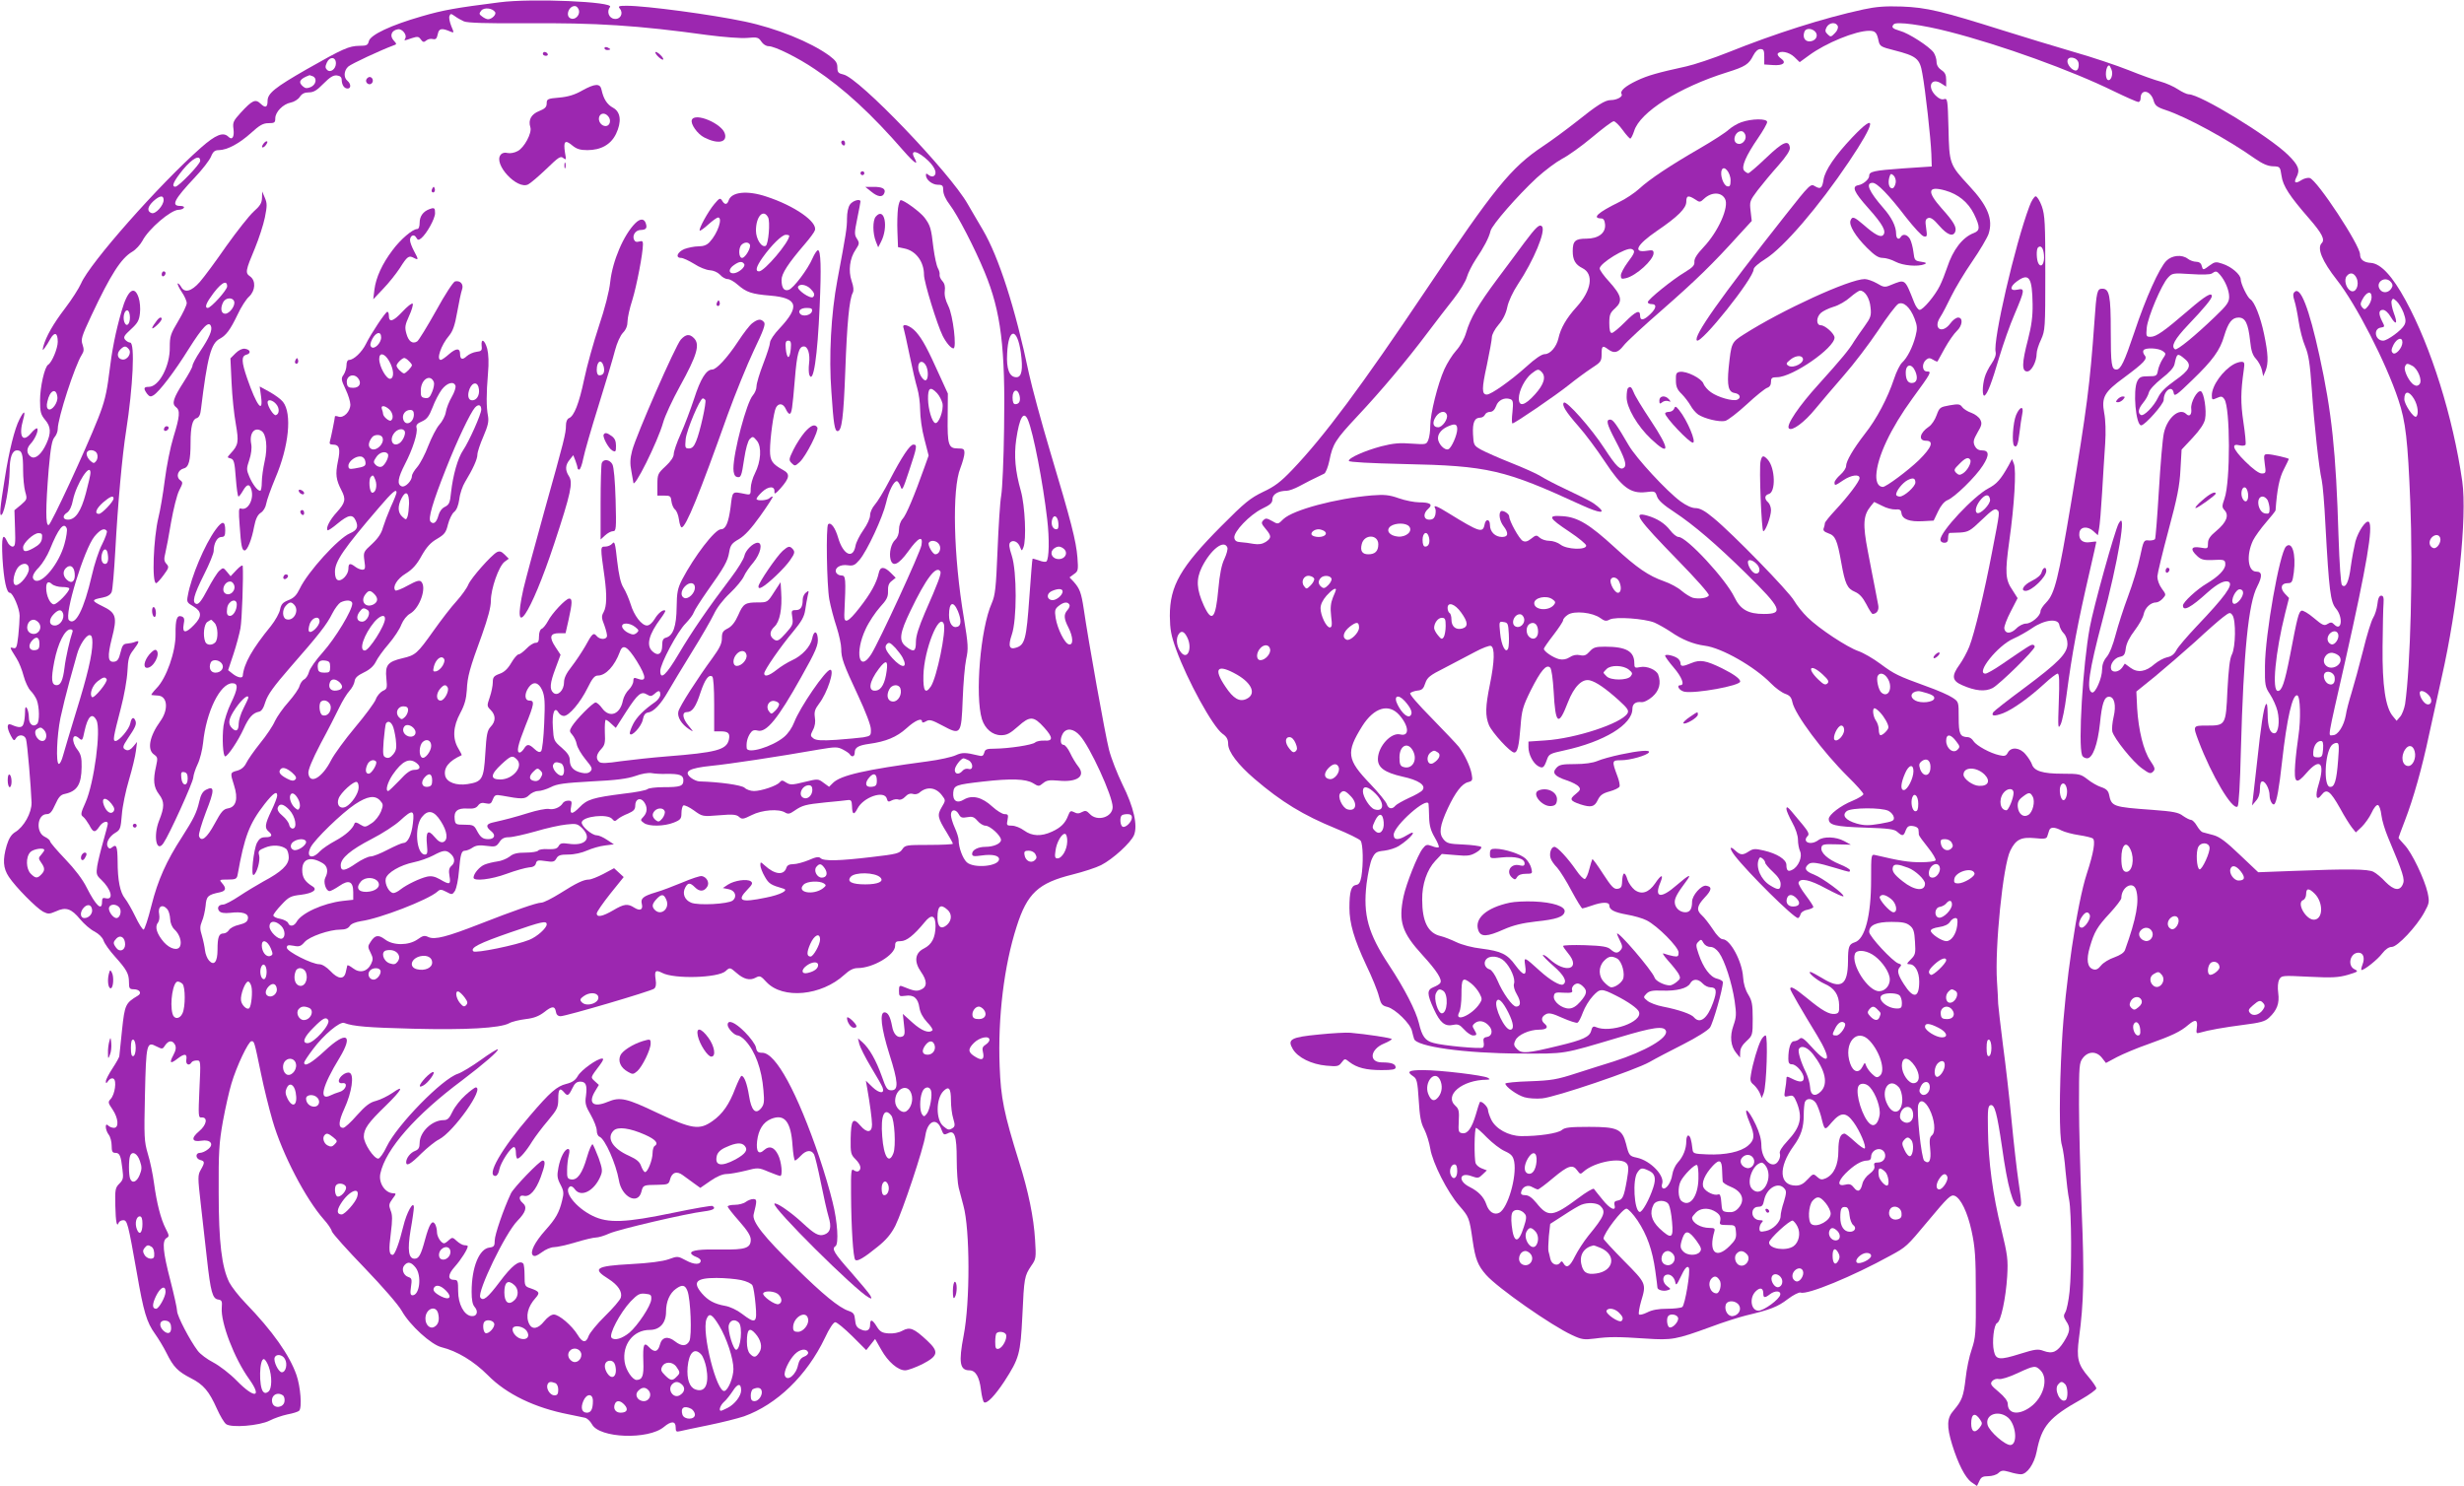 <?xml version="1.0" standalone="no"?>
<!DOCTYPE svg PUBLIC "-//W3C//DTD SVG 20010904//EN"
 "http://www.w3.org/TR/2001/REC-SVG-20010904/DTD/svg10.dtd">
<svg version="1.0" xmlns="http://www.w3.org/2000/svg"
 width="1280pt" height="772pt" viewBox="0 0 1280 772"
 preserveAspectRatio="xMidYMid meet">
<g transform="translate(0,772) scale(0.1,-0.1)"
fill="#9c27b0" stroke="none">
<path d="M2595 7708 c-228 -29 -292 -40 -405 -73 -160 -46 -266 -96 -274 -129
-5 -21 -12 -24 -48 -24 -56 -1 -85 -14 -275 -122 -164 -94 -203 -125 -203
-164 0 -34 -11 -39 -36 -15 -27 26 -43 19 -103 -46 -39 -43 -43 -51 -38 -86 5
-41 -7 -59 -26 -40 -27 27 -66 12 -144 -57 -216 -191 -577 -599 -622 -705 -11
-25 -48 -83 -83 -129 -62 -81 -99 -147 -113 -198 -5 -22 -4 -23 7 -8 7 9 21
31 30 48 22 38 38 31 38 -16 0 -34 -30 -107 -50 -119 -18 -11 -42 -115 -42
-186 0 -60 4 -73 26 -100 31 -36 32 -69 7 -124 -25 -55 -57 -82 -79 -69 -25
16 -26 43 -4 67 24 25 44 72 35 81 -4 3 -18 -8 -33 -26 -43 -51 -64 -13 -40
71 14 49 5 50 -19 2 -25 -48 -54 -164 -76 -306 -26 -159 -29 -202 -16 -189 16
14 40 152 41 226 0 71 13 108 39 108 25 0 31 -18 31 -103 0 -40 5 -90 11 -112
11 -38 10 -40 -22 -68 l-34 -28 3 -94 c3 -81 1 -95 -13 -95 -8 0 -21 11 -27
25 -24 52 -31 26 -25 -88 7 -112 21 -177 38 -177 16 0 51 -83 51 -119 0 -20
-3 -67 -7 -104 -7 -60 -10 -68 -26 -64 -20 5 -21 7 17 -54 13 -20 29 -61 37
-92 8 -30 24 -64 36 -76 12 -12 26 -33 32 -48 14 -37 15 -111 2 -124 -20 -20
-43 -2 -43 33 0 18 -5 40 -10 48 -7 11 -10 6 -10 -20 0 -19 -3 -46 -7 -58 -6
-24 -22 -26 -65 -7 -23 9 -24 -15 -2 -57 14 -27 18 -29 26 -15 13 23 45 21 53
-3 7 -21 26 -249 29 -330 1 -53 -40 -127 -86 -154 -19 -12 -32 -32 -43 -68
-22 -75 -19 -119 11 -164 35 -53 143 -162 178 -181 26 -13 32 -13 67 2 51 24
80 14 125 -41 21 -25 54 -54 75 -64 22 -12 41 -30 47 -47 5 -16 32 -53 59 -83
61 -68 73 -89 73 -134 0 -31 3 -36 24 -36 32 0 45 -21 21 -34 -63 -38 -67 -46
-81 -177 -7 -68 -13 -129 -14 -135 0 -7 -16 -35 -35 -64 -19 -29 -35 -59 -35
-68 0 -13 2 -13 13 3 9 11 19 15 27 10 17 -10 7 -81 -15 -105 -15 -16 -14 -20
10 -55 30 -45 34 -95 7 -95 -10 0 -23 5 -30 12 -18 18 -16 -23 3 -48 8 -10 15
-36 15 -56 0 -31 4 -38 19 -38 23 0 29 -15 37 -85 6 -46 4 -55 -16 -75 -21
-21 -23 -31 -21 -114 2 -86 8 -116 18 -88 3 6 13 12 23 12 21 0 25 -14 71
-274 35 -203 51 -256 94 -316 18 -25 45 -70 60 -100 36 -73 59 -96 127 -131
65 -33 94 -67 135 -159 16 -36 37 -71 47 -79 26 -21 174 -9 227 18 23 12 64
26 92 32 28 5 56 14 61 19 16 16 7 126 -14 186 -36 103 -123 227 -265 374 -35
36 -72 84 -84 107 -39 79 -55 207 -55 468 -1 209 2 257 22 369 13 71 33 159
44 195 27 92 89 221 104 221 15 0 14 5 50 -169 14 -69 41 -179 60 -244 50
-173 172 -407 267 -514 19 -21 38 -48 41 -61 4 -12 81 -98 170 -190 95 -99
175 -191 193 -223 42 -75 153 -176 207 -189 81 -20 167 -72 240 -145 97 -99
245 -170 421 -204 33 -7 70 -14 82 -17 13 -2 29 -18 38 -34 38 -73 293 -82
374 -14 38 32 61 31 61 -2 0 -22 3 -25 23 -20 12 3 78 17 147 31 69 14 152 35
185 46 170 61 326 211 420 407 23 50 45 82 54 82 9 0 48 -33 88 -72 l73 -73
23 29 23 29 32 -56 c35 -63 87 -107 124 -107 14 0 54 15 89 32 83 43 88 64 26
122 -70 65 -90 73 -129 52 -20 -11 -48 -16 -73 -14 -32 2 -44 9 -60 35 -24 39
-35 41 -35 9 0 -29 -20 -38 -51 -22 -18 8 -25 21 -27 48 -3 31 -8 38 -34 47
-50 17 -133 85 -276 226 -164 159 -226 238 -217 275 18 72 18 80 -2 80 -11 0
-28 -7 -39 -15 -10 -8 -36 -15 -56 -15 -21 0 -38 -4 -38 -9 0 -4 27 -39 60
-76 43 -49 60 -76 60 -96 0 -44 -29 -53 -150 -51 -112 2 -160 -4 -160 -19 0
-5 11 -14 25 -19 14 -5 25 -14 25 -20 0 -22 -34 -22 -76 1 -43 23 -44 23 -91
6 -31 -11 -101 -20 -196 -25 -183 -10 -203 -23 -116 -77 50 -32 73 -67 64 -97
-4 -13 -41 -56 -82 -96 -41 -40 -79 -87 -85 -103 -13 -38 -32 -37 -57 5 -30
49 -97 106 -124 106 -13 0 -33 -14 -50 -35 -31 -39 -61 -45 -77 -16 -21 41 -9
92 33 138 23 26 19 33 -26 49 -31 10 -32 13 -32 67 0 30 -3 58 -7 62 -20 20
-59 -11 -122 -95 -63 -84 -87 -103 -101 -81 -17 29 130 334 193 398 44 45 52
72 27 93 -23 19 -19 43 6 37 30 -8 62 27 88 97 23 63 26 86 10 86 -15 0 -152
-142 -165 -171 -39 -83 -84 -215 -84 -244 0 -29 -4 -34 -27 -37 -54 -6 -93
-103 -93 -230 0 -43 5 -67 16 -79 21 -24 11 -51 -18 -47 -38 5 -68 63 -68 129
0 53 -2 59 -20 59 -36 0 -34 28 3 69 32 36 67 91 67 106 0 3 -8 5 -17 5 -9 0
-27 10 -40 22 -21 20 -24 20 -41 5 -10 -10 -21 -17 -25 -17 -15 0 -37 34 -37
58 0 15 -5 34 -10 42 -15 24 -30 0 -52 -81 -21 -78 -32 -99 -54 -99 -32 0 -38
45 -21 149 10 55 17 108 17 118 -1 39 -38 -27 -55 -99 -21 -87 -44 -148 -55
-148 -19 0 -21 25 -10 111 9 71 9 97 -1 120 -10 27 -9 34 10 60 20 26 20 29 4
29 -43 1 -78 55 -67 103 27 126 182 303 425 484 112 85 192 154 185 161 -3 2
-43 -22 -88 -55 -46 -33 -99 -65 -119 -72 -82 -26 -315 -265 -370 -378 -16
-35 -37 -63 -44 -63 -23 0 -75 79 -75 114 0 41 23 73 114 161 84 82 100 113
34 66 -24 -16 -62 -35 -85 -41 -32 -8 -54 -25 -99 -75 -31 -36 -63 -65 -71
-65 -27 0 -25 32 6 100 39 85 52 176 27 186 -19 7 -56 -21 -56 -43 0 -8 8 -13
18 -11 32 5 20 -35 -13 -45 -16 -5 -38 -13 -47 -18 -64 -32 -45 46 46 195 74
123 35 141 -77 36 -68 -63 -107 -86 -107 -61 0 5 21 37 47 71 54 73 139 144
161 135 47 -18 123 -24 357 -30 276 -7 451 3 499 28 15 9 55 18 87 22 43 5 68
15 96 36 41 33 56 33 61 1 2 -14 11 -22 24 -22 28 0 470 130 486 143 9 7 12
23 8 47 -7 46 -1 53 34 35 63 -33 290 -26 329 9 23 21 23 20 57 -9 37 -33 70
-41 99 -25 22 12 27 10 57 -23 85 -90 285 -71 404 38 26 24 47 35 69 35 80 0
195 68 195 116 0 20 5 24 29 24 30 0 68 30 124 98 36 45 57 37 57 -20 -1 -60
-19 -95 -60 -116 -47 -23 -53 -68 -16 -121 33 -47 33 -78 2 -92 -24 -11 -37
-9 -98 16 -15 6 -18 2 -18 -23 0 -29 2 -30 33 -26 43 7 66 -12 73 -61 4 -26
18 -52 40 -76 19 -19 31 -38 28 -42 -18 -18 -56 -3 -103 39 l-51 46 6 -56 c6
-46 4 -57 -10 -62 -24 -9 -45 13 -52 55 -9 48 -21 71 -39 71 -27 0 -17 -83 25
-217 46 -144 49 -188 11 -188 -22 0 -28 9 -51 75 -29 81 -64 143 -100 175
l-23 20 7 -30 c4 -16 31 -70 61 -120 30 -49 57 -97 60 -106 12 -33 -17 -31
-52 2 l-35 34 7 -40 c13 -73 25 -160 25 -188 0 -43 -27 -45 -60 -6 -39 46 -49
32 -51 -67 -1 -75 1 -83 25 -107 27 -27 33 -51 16 -62 -6 -4 -17 -1 -25 5 -13
11 -15 -6 -14 -126 1 -170 11 -330 22 -340 10 -10 45 10 116 68 44 35 70 66
92 109 38 77 146 400 156 469 12 79 61 96 84 30 10 -26 13 -28 32 -19 36 20
47 -11 47 -135 0 -61 5 -127 10 -146 5 -19 16 -62 25 -95 34 -123 35 -499 1
-674 -27 -140 -20 -181 30 -181 32 0 52 -34 60 -102 4 -32 11 -61 16 -64 15
-9 56 34 105 108 78 121 84 142 94 342 9 199 11 206 46 259 25 35 26 42 20
135 -7 117 -35 253 -83 405 -79 253 -95 332 -101 497 -10 254 23 523 88 725
55 174 113 227 290 271 56 14 124 36 149 49 61 31 154 116 171 156 20 50 -1
145 -60 263 -27 56 -59 137 -70 181 -20 78 -108 570 -131 730 -13 86 -21 107
-53 143 l-21 22 23 17 c22 15 23 21 18 87 -7 86 -32 184 -142 551 -46 154 -95
336 -110 405 -71 340 -157 605 -239 745 -29 50 -65 110 -79 135 -93 164 -567
658 -646 673 -26 6 -31 11 -31 37 0 24 -9 36 -42 61 -98 71 -273 142 -439 177
-169 36 -512 82 -613 82 -41 0 -47 -2 -36 -15 20 -24 3 -57 -28 -53 -29 3 -42
38 -23 62 23 27 -405 46 -574 24z m413 -44 c4 -25 -22 -49 -43 -40 -31 12 -9
70 25 64 8 -2 16 -13 18 -24z m-436 -7 c8 -12 -17 -37 -37 -37 -6 0 -20 6 -30
14 -17 12 -17 16 -5 31 15 18 59 13 72 -8z m-162 -48 c17 -8 119 -11 320 -10
369 3 583 -11 945 -61 85 -11 175 -18 207 -15 52 5 58 3 73 -19 9 -14 25 -24
38 -24 32 0 153 -60 241 -120 152 -102 294 -233 460 -424 57 -65 80 -80 56
-36 -25 46 18 37 73 -16 36 -36 47 -67 27 -79 -6 -4 -17 -1 -25 5 -12 10 -15
10 -15 0 0 -24 33 -50 62 -50 24 0 28 -4 28 -30 0 -18 13 -47 34 -74 40 -52
130 -226 181 -350 85 -205 108 -393 101 -813 -2 -158 -9 -315 -15 -348 -6 -33
-14 -161 -19 -285 -8 -196 -12 -232 -30 -274 -59 -132 -88 -481 -51 -603 16
-50 55 -83 99 -83 31 0 47 9 89 46 61 55 81 54 135 -6 47 -52 47 -71 2 -68
-19 1 -41 -3 -49 -10 -16 -13 -134 -31 -210 -32 -41 0 -50 -3 -54 -21 -5 -17
-11 -20 -32 -14 -66 16 -83 16 -116 1 -19 -9 -85 -24 -147 -32 -323 -43 -451
-72 -491 -112 l-20 -20 -29 21 c-28 21 -29 21 -99 4 -64 -16 -74 -16 -95 -3
-19 13 -24 13 -34 1 -15 -18 -95 -45 -133 -45 -17 0 -39 7 -49 17 -16 14 -129
30 -234 33 -12 0 -32 9 -45 19 -40 33 -10 50 107 62 92 9 344 47 560 85 84 14
94 14 122 0 17 -9 34 -20 37 -26 10 -16 25 -11 25 9 0 27 18 38 75 46 87 12
143 35 194 81 46 42 81 56 81 34 0 -6 8 -5 20 2 18 11 30 8 86 -22 95 -51 98
-48 105 136 3 82 11 176 18 209 12 55 11 74 -12 215 -54 321 -62 670 -18 778
11 29 21 64 21 77 0 22 -4 25 -35 25 -48 0 -54 19 -52 166 l1 119 -42 92 c-64
142 -89 189 -123 228 -32 36 -77 49 -65 20 3 -9 17 -72 31 -140 14 -69 32
-146 40 -172 8 -27 15 -77 15 -113 0 -36 9 -104 22 -151 l22 -86 -21 -59 c-54
-152 -96 -251 -114 -270 -11 -12 -19 -35 -19 -56 0 -21 -7 -41 -19 -52 -22
-20 -33 -68 -25 -102 11 -42 41 -29 92 41 52 73 78 85 69 33 -6 -38 -220 -502
-261 -567 -63 -99 -87 8 -29 131 17 37 51 87 74 113 35 38 43 53 42 83 -1 27
4 42 19 53 l21 17 -26 26 c-34 34 -55 33 -62 -1 -11 -51 -42 -107 -100 -181
-59 -76 -81 -86 -79 -36 9 193 8 204 -16 204 -11 0 -23 7 -27 16 -9 24 23 43
61 37 28 -4 37 0 61 28 40 47 121 222 138 296 14 62 40 113 56 113 5 0 13 -12
19 -27 8 -26 12 -18 45 82 41 123 43 135 22 135 -18 0 -59 -61 -124 -186 -29
-56 -64 -113 -77 -127 -13 -15 -24 -38 -24 -54 0 -16 -15 -49 -35 -77 -19 -27
-38 -64 -41 -83 -13 -70 -64 -46 -90 43 -15 52 -38 83 -52 70 -12 -13 -7 -316
6 -390 7 -38 24 -102 38 -144 13 -41 24 -91 24 -112 0 -50 11 -80 88 -245 38
-81 66 -154 66 -174 1 -33 -1 -35 -39 -42 -22 -3 -85 -9 -140 -13 -77 -5 -105
-3 -119 7 -17 13 -17 16 -3 44 11 20 14 43 10 66 -4 28 0 42 22 71 43 56 82
176 58 176 -24 0 -158 -196 -187 -272 -11 -29 -32 -60 -54 -78 -62 -51 -190
-89 -193 -57 -3 27 3 53 17 75 11 17 20 21 40 16 45 -12 105 61 225 276 79
140 91 170 87 206 -4 39 -21 37 -29 -4 -9 -42 -52 -89 -105 -113 -22 -10 -58
-32 -79 -49 -39 -31 -65 -39 -65 -19 0 17 86 141 150 217 44 53 58 78 63 113
4 24 9 58 13 74 7 27 6 29 -9 16 -10 -7 -17 -24 -17 -36 0 -39 -11 -55 -36
-55 -22 0 -24 -3 -18 -38 5 -34 2 -42 -34 -82 -34 -38 -43 -43 -59 -34 -27 17
-27 43 0 68 28 26 41 93 35 181 l-3 50 -34 -52 c-33 -52 -35 -53 -82 -53 -68
0 -78 -6 -104 -66 -16 -36 -33 -58 -54 -69 -26 -13 -31 -21 -31 -52 0 -27 -12
-51 -49 -102 -77 -105 -171 -251 -177 -278 -7 -28 16 -66 56 -92 25 -16 24
-15 -2 17 -33 39 -37 72 -10 72 28 0 47 27 71 102 23 68 42 95 61 83 6 -4 10
-60 10 -146 l0 -139 34 0 c40 0 50 -11 42 -45 -13 -51 -66 -65 -321 -85 -77
-6 -185 -18 -239 -25 -73 -11 -103 -12 -113 -4 -19 17 -16 39 10 67 19 20 22
33 19 88 -1 35 1 64 5 64 4 0 17 -9 29 -21 l23 -21 55 86 c60 92 77 106 108
87 16 -10 23 -9 37 3 23 21 31 20 31 -4 0 -10 -12 -27 -26 -37 -59 -41 -96
-78 -115 -115 -11 -22 -19 -44 -17 -50 7 -20 60 37 67 72 5 25 13 36 28 38 29
4 66 43 104 110 18 32 73 122 122 202 50 80 101 169 115 198 15 33 47 75 84
110 33 31 65 71 72 87 7 17 30 50 50 73 37 45 50 102 22 102 -24 0 -63 -39
-69 -68 -3 -16 -34 -67 -69 -113 -120 -158 -206 -284 -272 -396 -65 -110 -96
-139 -96 -89 0 37 90 206 132 247 20 21 39 46 42 57 4 12 35 60 69 109 91 128
107 157 115 204 6 37 14 47 51 68 30 18 64 55 111 121 37 52 66 97 64 99 -2 3
-10 -1 -16 -7 -13 -13 -68 -16 -68 -4 0 5 13 21 29 36 33 31 67 32 64 1 -1
-15 6 -11 32 18 48 55 50 75 13 95 -56 31 -68 48 -68 101 0 64 19 201 31 223
14 26 38 22 51 -7 6 -14 15 -25 19 -25 12 0 15 25 28 178 11 136 21 172 47
172 21 0 33 -40 27 -88 -3 -23 -2 -49 1 -59 21 -53 43 95 54 357 9 198 6 290
-9 290 -5 0 -18 -19 -28 -42 -25 -58 -99 -156 -124 -164 -24 -8 -37 10 -37 52
0 32 34 85 121 186 25 29 49 61 52 71 16 43 -105 128 -253 176 -99 33 -181 24
-195 -21 -8 -23 -21 -23 -34 0 -10 15 -14 13 -40 -18 -33 -39 -83 -131 -76
-138 2 -3 23 12 45 32 22 20 45 36 50 36 26 0 -1 -82 -43 -127 -14 -16 -32
-23 -59 -23 -21 0 -54 -7 -73 -14 -37 -16 -48 -46 -17 -46 10 0 40 -14 68 -31
27 -18 63 -32 81 -33 19 -1 40 -10 53 -23 11 -13 29 -23 40 -23 11 0 34 -13
53 -30 45 -39 72 -48 169 -56 143 -12 155 -56 47 -171 -27 -28 -49 -61 -49
-73 0 -11 -16 -61 -35 -110 -19 -49 -35 -102 -35 -117 0 -15 -9 -36 -19 -47
-32 -35 -101 -294 -101 -381 0 -23 6 -38 15 -42 24 -8 27 0 41 94 8 52 19 92
29 102 15 15 18 14 37 -9 26 -32 21 -108 -10 -169 -12 -23 -22 -58 -22 -77 0
-34 -2 -36 -27 -31 -72 14 -67 19 -78 -70 -11 -80 -25 -113 -50 -113 -31 0
-138 -140 -202 -262 -23 -46 -27 -66 -28 -143 -1 -98 -18 -148 -55 -158 -15
-4 -20 -13 -20 -41 0 -44 -22 -57 -50 -31 -35 31 -20 89 44 174 14 19 24 36
22 38 -9 9 -37 -12 -55 -43 -12 -20 -28 -34 -40 -34 -28 0 -68 53 -85 111 -9
28 -25 66 -37 85 -15 24 -24 65 -33 140 -10 92 -13 104 -25 90 -7 -9 -24 -16
-37 -16 -26 0 -26 1 -3 -162 12 -92 11 -148 -5 -178 -12 -21 -12 -30 4 -70 9
-25 15 -51 13 -57 -6 -18 -38 -16 -53 2 -17 20 -23 15 -60 -53 -18 -31 -50
-79 -71 -106 -27 -34 -39 -59 -39 -81 0 -41 -32 -74 -55 -55 -21 18 -19 49 11
128 l26 70 -27 41 c-33 50 -28 71 19 71 l34 0 16 71 c19 86 20 109 3 109 -18
0 -91 -78 -111 -118 -10 -18 -24 -36 -32 -39 -8 -3 -14 -19 -14 -39 0 -26 -4
-34 -18 -34 -10 0 -31 -13 -47 -30 -16 -16 -34 -30 -41 -30 -7 0 -24 -20 -38
-44 -18 -31 -37 -49 -61 -57 -30 -11 -35 -18 -35 -44 0 -17 -7 -52 -16 -78
-15 -44 -15 -46 5 -66 27 -27 27 -59 0 -87 -18 -19 -22 -40 -28 -140 -8 -133
-16 -146 -92 -158 -58 -9 -107 9 -116 42 -10 42 18 78 85 108 2 1 -6 17 -17
35 -31 51 -28 114 10 184 23 43 31 74 34 119 3 70 14 111 79 288 31 88 46 143
46 177 0 62 41 179 71 202 l22 16 -22 22 c-16 16 -26 19 -40 12 -30 -17 -133
-133 -148 -168 -7 -18 -35 -57 -61 -86 -27 -29 -80 -98 -119 -153 -86 -121
-94 -128 -162 -144 -77 -18 -91 -36 -84 -104 5 -52 4 -56 -19 -66 -13 -7 -30
-26 -36 -44 -7 -18 -55 -83 -108 -146 -52 -62 -108 -139 -124 -170 -46 -91
-111 -129 -118 -68 -2 17 19 69 64 155 38 70 81 155 97 188 16 33 39 71 52 85
13 14 25 36 27 50 2 18 15 30 48 46 30 14 51 33 62 55 9 19 39 61 67 93 28 33
58 78 66 101 10 24 28 47 46 57 50 29 87 136 57 166 -9 9 -25 4 -69 -20 -32
-18 -61 -29 -65 -26 -17 18 9 61 54 88 34 21 57 46 82 92 26 46 47 69 80 88
39 23 47 33 57 75 7 27 21 56 32 65 13 10 22 33 27 66 3 29 17 69 30 90 40 66
64 118 64 142 0 13 14 55 31 94 24 56 29 78 24 107 -9 46 -9 114 0 221 5 55 3
100 -4 128 -13 47 -33 57 -29 15 3 -24 -1 -28 -27 -31 -16 -2 -39 -12 -51 -23
-22 -21 -34 -16 -34 12 0 31 -20 31 -56 0 -19 -17 -39 -31 -44 -31 -25 0 1 77
43 126 19 23 30 53 42 122 9 51 20 103 25 117 10 27 -8 49 -36 43 -9 -2 -52
-67 -99 -153 -46 -82 -90 -154 -98 -159 -24 -15 -45 0 -56 41 -9 32 -7 45 14
91 14 30 22 59 19 64 -4 5 -28 -14 -54 -42 -48 -51 -70 -58 -70 -19 0 10 -3
19 -8 19 -9 0 -84 -112 -111 -167 -21 -43 -64 -83 -87 -83 -9 0 -14 -11 -14
-28 0 -15 -7 -37 -15 -49 -14 -19 -13 -26 10 -75 14 -29 25 -65 25 -80 0 -36
-34 -71 -61 -63 -10 4 -19 4 -19 2 0 -9 -21 -113 -26 -129 -4 -13 0 -18 14
-18 35 0 42 -20 27 -89 -13 -65 -10 -93 19 -149 24 -46 20 -64 -24 -113 -37
-40 -59 -84 -48 -94 2 -3 26 13 52 35 56 46 78 50 94 15 15 -33 7 -50 -30 -66
-60 -25 -220 -201 -261 -288 -16 -33 -30 -48 -58 -59 -30 -12 -38 -21 -44 -48
-3 -19 -25 -58 -48 -87 -97 -119 -140 -195 -146 -259 -2 -14 -28 -8 -52 11
l-24 19 28 84 c15 45 31 106 36 133 8 41 16 270 12 324 -1 7 -14 -1 -32 -20
l-31 -33 -19 23 c-19 23 -20 23 -40 5 -11 -10 -38 -53 -61 -97 -29 -55 -45
-77 -57 -75 -25 6 -16 43 39 153 28 55 50 110 50 122 0 39 18 73 40 73 16 0
20 7 20 34 0 51 -15 52 -50 4 -57 -78 -127 -245 -144 -341 -7 -35 -5 -38 29
-58 44 -26 45 -53 3 -96 -43 -45 -62 -44 -54 2 6 28 3 37 -10 42 -25 9 -33
-15 -32 -92 1 -91 -48 -230 -99 -281 -18 -19 -30 -35 -26 -35 4 -1 19 -2 33
-3 50 -2 57 -72 13 -133 -57 -79 -70 -149 -32 -174 18 -13 19 -18 10 -59 -17
-74 -13 -110 15 -147 29 -38 29 -66 0 -138 -31 -80 -13 -169 23 -116 30 43
154 316 155 341 1 14 11 45 23 70 12 25 24 74 28 110 16 162 89 310 152 310
32 0 30 -27 -8 -105 -17 -35 -34 -88 -38 -117 -8 -63 -3 -158 9 -158 13 0 68
82 96 144 26 58 48 82 79 88 13 2 24 18 34 52 12 37 43 80 129 179 149 170
189 221 218 279 13 26 33 52 43 58 30 15 61 12 61 -6 0 -35 -88 -180 -152
-252 -37 -41 -70 -88 -73 -104 -4 -15 -15 -33 -25 -38 -10 -5 -20 -21 -24 -34
-3 -14 -29 -51 -57 -83 -29 -32 -60 -77 -71 -100 -10 -24 -45 -76 -77 -115
-32 -40 -64 -86 -72 -103 -9 -19 -25 -33 -46 -39 -38 -10 -38 -11 -17 -77 22
-68 11 -112 -31 -119 -25 -4 -36 -17 -70 -80 -40 -74 -69 -97 -81 -65 -4 9 13
65 36 126 45 114 45 138 1 116 -18 -9 -28 -26 -36 -62 -13 -57 -29 -89 -89
-183 -82 -126 -126 -225 -159 -356 -17 -69 -36 -126 -41 -126 -6 0 -25 30 -43
68 -18 37 -42 79 -54 94 -25 31 -38 93 -38 194 -1 76 -6 90 -28 72 -11 -9 -16
-9 -23 2 -12 19 7 54 39 73 26 15 28 23 34 94 3 43 20 124 37 181 17 57 33
124 36 150 l6 47 -20 -24 c-12 -15 -25 -22 -36 -18 -22 9 -20 18 8 60 39 57
46 74 40 91 -9 24 -21 19 -27 -12 -6 -31 -58 -92 -77 -92 -15 0 -12 17 28 171
17 64 32 150 34 191 3 64 8 82 31 111 31 41 34 52 9 42 -9 -4 -28 -8 -41 -9
-20 -1 -26 -9 -35 -46 -8 -34 -16 -46 -32 -48 -34 -5 -37 26 -13 121 29 112
23 133 -50 168 -57 28 -57 33 2 44 26 5 41 15 47 29 5 11 13 109 19 216 13
241 36 495 56 620 36 230 47 460 21 460 -7 0 -19 7 -26 15 -10 13 -6 21 30 54
35 32 43 46 47 84 3 24 0 61 -7 81 -22 66 -57 39 -88 -69 -32 -111 -50 -201
-66 -333 -12 -96 -24 -144 -56 -225 -66 -167 -244 -550 -257 -555 -17 -5 -16
90 0 290 10 112 17 151 30 166 9 10 17 29 17 43 0 56 89 330 125 386 11 17 12
28 4 52 -10 28 -5 43 45 150 101 215 155 299 213 333 19 11 42 37 53 57 32 62
148 161 188 161 12 0 24 5 27 10 4 6 -5 10 -19 10 -49 0 -31 34 77 149 38 40
75 88 83 107 11 27 20 34 42 34 43 1 105 34 166 89 45 41 63 51 91 51 31 0 35
3 35 25 0 33 40 74 80 82 17 3 38 16 47 29 11 17 25 24 47 24 25 0 42 10 76
45 34 34 51 45 70 43 17 -2 25 -9 25 -23 1 -27 13 -45 31 -45 18 0 18 24 -1
40 -21 17 -19 53 4 74 15 14 170 86 235 110 18 6 18 7 0 27 -21 24 -10 52 24
57 22 3 48 -30 37 -48 -8 -13 -5 -12 35 2 29 9 35 9 46 -7 11 -15 16 -16 29
-5 8 7 23 10 34 7 15 -3 20 2 25 25 6 31 20 34 68 13 17 -7 17 -5 2 30 -8 21
-13 44 -9 52 5 13 8 13 28 -1 12 -9 33 -21 47 -27z m-665 -218 c0 -30 -29 -51
-46 -34 -10 10 -10 18 -1 38 15 33 47 30 47 -4z m-121 -67 c24 -9 19 -43 -9
-56 -19 -8 -28 -8 -40 2 -28 23 -19 40 32 59 1 1 8 -2 17 -5z m-584 -440 c0
-17 -112 -134 -129 -134 -22 0 -10 27 39 88 50 60 90 81 90 46z m-190 -203 c0
-29 -43 -76 -63 -68 -25 9 -21 33 10 62 33 30 53 32 53 6z m3140 -90 c12 -23
2 -139 -12 -148 -21 -12 -51 35 -51 79 0 73 38 115 63 69z m110 -96 c0 -33
-129 -185 -157 -185 -21 0 -15 24 18 71 47 66 101 119 121 119 10 0 18 -2 18
-5z m-205 -45 c9 -14 -23 -70 -40 -70 -18 0 -20 51 -3 68 14 14 35 16 43 2z
m-29 -102 c9 -14 -31 -48 -57 -48 -26 0 -24 24 4 43 27 19 43 21 53 5z m344
-128 c21 -21 24 -32 14 -43 -13 -13 -88 39 -78 54 9 16 43 10 64 -11z m8 -117
c-4 -20 -45 -30 -60 -15 -16 16 1 32 33 32 24 0 30 -4 27 -17z m-3543 -33 c0
-38 -20 -52 -30 -21 -8 27 3 63 18 58 7 -2 12 -19 12 -37z m1305 -103 c0 -30
-36 -65 -51 -50 -8 8 -6 20 5 42 20 37 46 41 46 8z m3323 -79 c12 -87 5 -128
-23 -128 -36 0 -53 42 -48 124 6 134 52 137 71 4z m-1195 20 c-2 -24 -7 -43
-13 -43 -5 0 -11 19 -13 43 -3 33 0 42 13 42 13 0 16 -9 13 -42z m-3439 -2
c17 -20 -7 -58 -34 -54 -25 4 -31 31 -10 52 20 20 29 20 44 2z m1352 -61 c25
-43 28 -88 7 -93 -20 -4 -58 63 -58 103 0 36 28 30 51 -10z m103 -1 c9 -8 16
-18 16 -21 0 -10 -32 -43 -41 -43 -10 0 -39 29 -39 40 0 11 29 40 40 40 5 0
16 -7 24 -16z m2686 -23 c13 -24 13 -68 1 -76 -14 -8 -41 36 -41 67 0 33 24
38 40 9z m-2950 -66 c20 -25 8 -50 -25 -50 -24 0 -31 5 -33 24 -6 37 34 55 58
26z m394 -21 c3 -8 -1 -31 -9 -50 -11 -28 -19 -35 -37 -32 -20 3 -23 9 -22 42
2 57 51 85 68 40z m112 -18 c3 -8 -5 -34 -19 -58 -14 -24 -28 -59 -31 -79 -3
-20 -19 -50 -34 -66 -15 -17 -40 -66 -57 -109 -16 -43 -42 -92 -57 -110 -15
-17 -28 -38 -28 -47 0 -25 -35 -61 -53 -54 -26 10 -20 44 17 116 40 77 67 162
60 188 -4 14 3 23 27 33 27 12 38 27 56 73 12 33 34 74 48 93 27 35 62 45 71
20z m122 -19 c4 -31 -12 -57 -35 -57 -21 0 -27 27 -13 61 16 37 44 35 48 -4z
m2380 -20 c12 -13 24 -37 28 -53 7 -36 -20 -108 -38 -102 -17 6 -36 72 -37
124 -1 60 12 68 47 31z m-4570 -19 c4 -30 -29 -75 -47 -64 -8 5 -10 19 -5 39
12 59 46 75 52 25z m4998 8 c7 -29 -1 -46 -22 -46 -9 0 -14 11 -14 35 0 41 26
49 36 11z m-2796 -74 c0 -24 -64 -167 -94 -211 -28 -41 -53 -130 -63 -220 -5
-53 -10 -63 -31 -74 -16 -7 -29 -25 -34 -44 -10 -37 -25 -50 -41 -34 -15 15
11 102 80 276 59 150 126 289 150 317 18 20 33 15 33 -10z m-478 1 c19 -17 24
-48 9 -58 -10 -6 -41 21 -41 35 0 5 -3 15 -6 24 -8 21 14 21 38 -1z m128 -26
c0 -43 -43 -64 -55 -27 -8 25 10 50 36 50 13 0 19 -7 19 -23z m3190 -29 c28
-66 78 -326 100 -516 12 -102 10 -205 -4 -219 -4 -4 -21 -2 -38 5 -18 6 -33
10 -34 9 -2 -2 -9 -94 -17 -204 -15 -213 -23 -244 -68 -258 -36 -12 -43 8 -23
67 27 77 27 328 0 411 -14 42 -16 61 -8 69 15 15 41 3 51 -24 9 -22 9 -22 17
-3 17 39 9 216 -13 295 -29 102 -36 181 -24 266 17 116 39 153 61 102z m-3237
-60 c5 -15 -11 -49 -27 -60 -33 -23 -55 12 -31 48 17 26 50 32 58 12z m-118
-28 c19 -30 -33 -82 -60 -60 -14 11 -11 34 8 58 11 15 43 16 52 2z m-1480 -90
c4 -12 1 -28 -6 -36 -10 -13 -14 -12 -30 2 -11 10 -19 25 -19 36 0 26 47 25
55 -2z m1510 1 c8 -13 -15 -59 -33 -66 -9 -3 -22 1 -30 9 -13 13 -13 18 2 40
16 26 49 35 61 17z m-117 -39 c4 -23 -2 -27 -55 -36 -28 -5 -33 -2 -33 14 0
23 38 52 65 48 12 -2 21 -12 23 -26z m-1428 -59 c0 -10 -11 -57 -24 -106 -25
-94 -54 -137 -93 -137 -28 0 -30 21 -4 37 12 8 24 32 30 65 18 85 91 198 91
141z m1480 -37 c11 -30 2 -66 -16 -66 -15 0 -21 70 -7 83 10 11 13 9 23 -17z
m110 -65 c0 -5 -13 -39 -30 -75 -16 -37 -34 -85 -41 -108 -7 -28 -25 -55 -56
-84 -45 -41 -46 -43 -40 -88 6 -39 4 -46 -11 -46 -9 0 -26 7 -36 15 -28 21
-36 19 -36 -10 0 -30 -34 -67 -55 -59 -10 4 -15 19 -15 43 0 54 44 119 229
334 70 82 91 99 91 78z m65 -57 c-1 -27 -4 -57 -8 -68 -7 -18 -8 -18 -27 -1
-24 22 -25 55 -4 96 22 43 39 31 39 -27z m-1535 26 c0 -16 -61 -80 -76 -80
-25 0 -15 27 21 59 36 31 55 39 55 21z m4908 -128 c2 -23 -1 -32 -11 -32 -19
0 -29 27 -21 52 9 28 29 16 32 -20z m-5151 -28 c3 -8 -2 -45 -12 -80 -28 -103
-117 -212 -155 -189 -18 11 -10 35 23 68 17 18 43 60 56 92 44 109 73 146 88
109z m208 -13 c3 -5 -8 -36 -24 -68 -17 -32 -41 -105 -54 -163 -41 -178 -86
-265 -119 -232 -26 26 79 369 133 435 30 36 52 46 64 28z m-337 -38 c-2 -20
-14 -34 -43 -50 -41 -23 -55 -22 -55 3 0 23 55 74 80 74 17 0 21 -5 18 -27z
m4662 -34 c11 -20 -1 -49 -21 -49 -14 0 -41 48 -34 60 11 17 44 11 55 -11z
m651 -25 c17 -21 0 -49 -31 -49 -31 0 -48 28 -31 49 8 9 21 16 31 16 10 0 23
-7 31 -16z m-4971 -24 c5 -32 -1 -50 -14 -50 -18 0 -25 30 -14 60 9 24 25 19
28 -10z m-410 -77 c0 -28 -44 -83 -67 -83 -26 0 -9 82 21 102 25 17 46 8 46
-19z m238 -22 c4 -41 -15 -57 -40 -34 -21 19 -23 44 -6 61 22 22 43 9 46 -27z
m4497 10 c6 -11 -10 -55 -80 -214 -32 -75 -47 -121 -47 -152 0 -51 -11 -56
-52 -24 -38 30 -33 68 24 186 80 167 134 238 155 204z m-4562 -81 c20 0 37 -3
37 -8 0 -17 -63 -82 -80 -82 -19 0 -40 44 -40 85 0 30 11 38 30 20 9 -8 33
-15 53 -15z m895 4 c4 -25 -22 -49 -43 -40 -31 12 -9 70 25 64 8 -2 16 -13 18
-24z m2392 -7 c0 -29 -34 -62 -55 -54 -20 8 -19 36 2 59 24 26 53 23 53 -5z
m1910 -20 c0 -21 -36 -49 -57 -45 -26 5 -27 33 -1 46 32 15 58 15 58 -1z
m-3576 -13 c21 -21 20 -41 -3 -54 -40 -21 -70 13 -45 49 18 25 27 26 48 5z
m-714 -55 c0 -29 -18 -59 -35 -59 -15 0 -19 12 -15 40 5 39 50 56 50 19z m300
-3 c26 -32 -7 -87 -44 -73 -20 8 -21 51 0 71 19 20 28 20 44 2z m4025 3 c4 -5
0 -18 -9 -28 -21 -23 -20 -44 4 -91 25 -49 27 -93 3 -88 -22 4 -60 81 -69 137
-6 39 -4 47 16 63 25 20 46 23 55 7z m-579 -34 c18 -44 18 -74 -1 -81 -26 -10
-45 16 -45 61 0 65 22 76 46 20z m-3067 6 c21 -13 -2 -61 -28 -61 -26 0 -33
23 -15 49 17 23 22 25 43 12z m-1582 -17 c10 -27 -14 -64 -42 -64 -31 0 -34
31 -5 60 24 24 39 25 47 4z m1673 -29 c0 -36 -83 -165 -105 -165 -33 0 -4 84
50 149 29 33 55 41 55 16z m-340 -13 c0 -25 -45 -68 -55 -52 -4 6 -1 24 5 41
14 33 50 41 50 11z m-1462 -4 c30 -30 -4 -77 -41 -57 -29 17 -15 69 18 69 6 0
16 -5 23 -12z m916 -4 c19 -18 21 -85 4 -102 -17 -17 -45 -15 -52 4 -13 33 -6
93 12 103 9 6 18 11 19 11 1 0 9 -7 17 -16z m3789 -6 c13 -37 -36 -276 -67
-324 -29 -43 -41 -25 -39 57 3 132 82 330 106 267z m-1603 -16 c20 -16 20 -19
7 -31 -13 -10 -21 -10 -44 1 -15 7 -29 21 -31 31 -5 23 38 23 68 -1z m-2924
-27 c-12 -33 -35 -132 -41 -185 -8 -64 -20 -90 -40 -90 -28 0 -31 30 -13 123
19 96 55 167 84 167 10 0 14 -6 10 -15z m104 -54 c0 -62 -26 -171 -85 -361
-29 -96 -60 -197 -67 -224 -7 -27 -17 -47 -23 -45 -15 6 -10 144 9 239 10 47
31 132 47 190 16 58 34 121 39 140 13 48 47 100 65 100 11 0 15 -11 15 -39z
m-275 -7 c0 -22 -5 -30 -23 -32 -30 -4 -39 23 -16 49 23 26 39 19 39 -17z
m4447 -21 c14 -16 31 -38 37 -50 29 -56 -3 -58 -53 -3 -35 39 -43 59 -29 73
11 12 18 8 45 -20z m-1344 -68 c52 -85 52 -110 0 -90 -14 6 -18 2 -18 -14 0
-12 -11 -32 -23 -44 -13 -12 -27 -37 -31 -56 -14 -73 -69 -94 -108 -41 -12 17
-27 30 -34 30 -14 0 -101 -88 -123 -124 -14 -23 -13 -27 2 -44 9 -10 20 -32
23 -49 3 -17 24 -52 46 -79 34 -41 37 -49 25 -62 -10 -10 -25 -12 -46 -7 -41
9 -61 30 -61 65 0 21 -11 38 -42 65 -41 35 -42 38 -46 106 -5 75 9 111 29 77
6 -10 18 -18 28 -18 27 0 86 70 123 145 25 51 37 65 54 65 41 0 87 50 114 123
15 43 39 30 88 -48z m570 32 c5 -23 -25 -57 -50 -57 -23 0 -24 37 -1 62 20 22
46 20 51 -5z m-1578 -55 c-9 -15 -24 -28 -34 -30 -16 -3 -18 0 -12 25 9 35 35
58 50 43 8 -8 6 -19 -4 -38z m-1149 12 c17 -21 0 -49 -32 -49 -24 0 -36 23
-25 51 7 19 40 18 57 -2z m564 -19 c0 -27 -3 -30 -30 -30 -21 0 -31 5 -33 18
-6 33 6 49 35 45 24 -3 28 -8 28 -33z m2891 -21 c-8 -63 -27 -98 -54 -102 -45
-7 -39 44 14 114 36 47 48 44 40 -12z m-4052 -43 c8 -13 -66 -103 -76 -93 -15
15 2 61 29 82 28 22 39 25 47 11z m1211 -17 c21 -22 14 -38 -18 -42 -29 -4
-44 16 -33 43 7 20 30 19 51 -1z m1052 -41 c13 -31 15 -63 10 -172 -3 -73 -10
-138 -16 -144 -8 -8 -18 -4 -34 11 -29 27 -39 28 -55 2 -7 -11 -17 -20 -22
-20 -19 0 -10 39 30 140 46 114 48 130 20 130 -25 0 -27 35 -4 68 24 34 52 28
71 -15z m-492 16 c11 -17 -16 -69 -36 -69 -24 0 -25 36 -2 62 18 21 29 23 38
7z m2352 -5 c11 -30 -10 -69 -37 -69 -29 0 -38 31 -20 64 13 25 48 28 57 5z
m-3387 -49 c0 -3 -11 -28 -25 -55 -14 -27 -25 -63 -25 -79 0 -37 -13 -46 -34
-25 -21 21 -20 42 5 84 34 56 79 99 79 75z m428 -46 c3 -29 -20 -54 -43 -45
-15 5 -21 57 -8 70 16 16 48 1 51 -25z m2329 14 c2 -6 -6 -22 -18 -34 -21 -21
-23 -21 -35 -4 -18 24 0 57 28 53 12 -2 23 -8 25 -15z m-1927 -32 c0 -11 -7
-27 -16 -36 -15 -14 -19 -15 -31 -2 -22 22 -8 57 23 57 17 0 24 -6 24 -19z
m-1619 -53 c25 -47 -12 -327 -57 -428 -25 -55 -26 -64 -12 -74 8 -6 22 -26 32
-43 20 -40 30 -41 52 -8 16 25 44 34 44 15 0 -5 -11 -47 -24 -93 -13 -45 -27
-103 -31 -127 -6 -40 -4 -48 20 -70 53 -50 68 -108 24 -97 -15 4 -19 0 -19
-19 0 -50 -32 -20 -80 75 -20 41 -62 96 -111 147 -43 45 -79 87 -79 93 0 5
-12 16 -27 23 -49 23 -40 118 10 118 17 0 27 12 44 50 17 38 28 51 50 55 64
14 86 49 87 140 1 48 -4 66 -21 89 -35 44 -28 93 8 60 16 -14 18 -12 28 37 17
78 40 99 62 57z m1538 -27 c6 -10 13 -43 17 -72 5 -45 3 -58 -13 -78 -14 -17
-25 -22 -38 -17 -16 6 -17 15 -12 87 4 44 9 84 12 90 10 14 23 11 34 -10z
m118 -27 c8 -21 -11 -37 -35 -30 -25 8 -36 34 -21 52 13 16 46 2 56 -22z
m-1929 4 c20 -20 15 -58 -8 -58 -27 0 -50 47 -29 61 19 12 23 11 37 -3z m5382
-30 c52 -57 170 -314 170 -371 0 -53 -80 -78 -119 -36 -16 17 -23 19 -40 10
-15 -9 -27 -9 -41 -1 -17 9 -22 7 -31 -17 -15 -40 -38 -63 -84 -84 -56 -26
-104 -24 -145 6 -19 14 -47 25 -63 25 -27 0 -29 2 -23 30 5 26 3 30 -16 30
-11 0 -40 18 -63 39 -53 49 -104 62 -147 37 -37 -23 -60 -7 -56 37 4 37 14 40
153 56 148 17 224 14 261 -8 29 -18 31 -18 53 0 18 15 33 17 79 13 98 -10 144
23 103 74 -12 15 -31 46 -42 70 -11 23 -26 42 -34 42 -18 0 -19 33 -3 60 19
29 55 25 88 -12z m-3370 -53 c0 -29 -33 -71 -48 -61 -17 10 -15 62 3 80 20 20
45 10 45 -19z m445 -71 c36 -36 -20 -104 -86 -104 -54 0 -52 25 6 79 50 46 57
48 80 25z m2346 -4 c26 -14 26 -54 0 -45 -10 3 -24 -1 -31 -10 -18 -21 -40
-19 -40 5 0 18 32 60 46 60 3 0 14 -5 25 -10z m-3078 -6 c10 -10 -22 -64 -38
-64 -17 0 -19 23 -5 51 11 19 31 25 43 13z m210 -8 c25 -19 21 -36 -10 -36
-20 0 -41 -14 -78 -55 -29 -30 -55 -55 -58 -55 -17 0 -4 45 23 85 49 71 86 89
123 61z m751 -2 c20 -8 22 -64 3 -64 -21 0 -50 37 -44 55 7 16 16 18 41 9z
m-1397 -48 c21 -19 25 -28 17 -36 -9 -9 -19 -8 -42 4 -35 18 -46 32 -37 46 10
17 32 11 62 -14z m1293 -25 c-7 -14 -19 -21 -32 -19 -30 4 -33 23 -8 48 20 20
24 20 37 7 12 -12 13 -19 3 -36z m-1835 -6 c0 -43 -29 -40 -33 3 -3 28 0 33
15 30 13 -2 18 -12 18 -33z m2485 24 c71 1 90 -6 90 -33 0 -31 -16 -36 -104
-36 -40 0 -77 -5 -82 -10 -6 -6 -62 -17 -126 -24 -156 -20 -188 -29 -227 -70
-39 -40 -53 -39 -44 4 5 26 2 30 -15 30 -12 0 -25 -6 -29 -14 -13 -21 -46 -35
-73 -29 -14 2 -61 -7 -105 -21 -74 -23 -117 -34 -187 -50 -34 -8 -35 -22 -6
-45 25 -20 17 -41 -15 -41 -29 0 -41 9 -60 45 -14 27 -20 30 -64 30 -45 0 -48
2 -51 28 -5 42 14 59 65 56 32 -2 46 2 56 15 10 14 21 17 41 12 22 -5 28 -2
36 20 10 24 14 26 48 20 102 -19 119 -19 141 3 11 11 32 21 46 21 14 0 44 9
66 20 32 17 70 22 212 30 129 6 186 14 227 28 32 12 68 18 85 15 17 -3 50 -5
75 -4z m-1215 -35 c0 -22 -5 -30 -23 -32 -30 -4 -39 23 -16 49 23 26 39 19 39
-17z m2310 0 c0 -24 -5 -30 -27 -32 -33 -4 -38 20 -11 50 22 25 38 18 38 -18z
m-2692 -38 c-2 -31 -36 -81 -65 -97 -30 -16 -52 8 -39 42 11 31 79 92 94 86 7
-2 11 -16 10 -31z m2357 -10 c0 -28 -24 -51 -45 -42 -32 12 -10 66 27 66 12 0
18 -8 18 -24z m673 -28 c20 -26 20 -27 -1 -62 -24 -41 -22 -54 27 -133 17 -28
31 -53 31 -57 0 -3 -56 -6 -124 -6 -119 0 -124 -1 -139 -23 -14 -21 -29 -25
-159 -40 -167 -20 -249 -22 -265 -6 -9 9 -24 7 -62 -10 -27 -11 -63 -21 -80
-21 -21 0 -32 -6 -36 -19 -13 -41 -61 -35 -112 12 -22 20 -23 20 -23 1 0 -10
10 -37 23 -59 21 -37 31 -43 96 -62 31 -8 -14 -32 -91 -47 -130 -27 -152 -17
-97 40 28 29 31 36 19 45 -21 14 -85 4 -118 -17 l-27 -18 30 -6 c34 -6 46 -39
21 -59 -22 -18 -179 -27 -216 -11 -34 14 -47 48 -30 79 14 26 25 26 51 0 23
-23 47 -22 63 4 13 20 -2 50 -28 55 -9 2 -54 -13 -101 -33 -46 -19 -108 -43
-137 -51 -67 -20 -81 -32 -74 -60 8 -31 -9 -39 -39 -20 -34 22 -53 20 -110
-14 -55 -32 -85 -38 -85 -16 0 8 32 54 70 102 l70 87 -25 23 -25 23 -56 -30
c-31 -16 -64 -29 -75 -29 -27 0 -65 -18 -150 -72 -42 -26 -85 -48 -97 -48 -24
0 -141 -41 -320 -111 -169 -66 -233 -83 -266 -68 -21 10 -29 8 -57 -12 -46
-32 -126 -33 -169 0 -35 26 -52 23 -75 -13 -15 -22 -15 -27 0 -56 13 -26 14
-35 3 -58 -20 -41 -59 -50 -94 -23 -16 12 -29 19 -30 14 -1 -4 -5 -20 -8 -35
-9 -39 -40 -36 -80 7 -20 21 -43 35 -57 35 -38 0 -169 66 -169 86 0 13 6 15
35 10 29 -6 38 -3 57 19 25 29 129 65 187 65 24 0 40 6 48 19 7 11 29 20 59
25 96 13 347 110 396 153 14 13 20 13 47 -1 29 -16 31 -15 45 6 7 13 17 58 20
101 8 90 13 107 32 107 8 0 26 7 39 16 18 12 37 14 73 9 45 -6 50 -4 66 19 12
19 25 26 50 26 18 0 80 14 137 30 57 17 129 33 161 36 51 6 58 4 82 -19 53
-53 17 -94 -70 -81 -34 5 -44 3 -52 -12 -8 -14 -20 -17 -55 -16 -25 2 -48 -2
-52 -8 -3 -5 -32 -10 -64 -10 -44 0 -65 -5 -84 -21 -15 -11 -44 -23 -64 -25
-21 -3 -50 -10 -65 -16 -26 -10 -58 -47 -58 -68 0 -20 91 -10 172 20 46 17 97
31 115 33 22 1 34 8 37 21 4 16 11 18 50 12 39 -6 46 -4 56 13 9 17 21 21 63
21 31 0 70 9 97 21 25 11 66 23 92 26 l47 6 -35 23 c-19 13 -43 24 -54 24 -26
0 -82 49 -78 68 6 31 135 45 158 17 11 -13 15 -14 29 -1 9 8 33 21 54 29 29
13 37 21 37 42 0 33 26 44 45 19 19 -26 19 -54 -2 -77 -17 -18 -17 -19 2 -33
25 -19 105 -18 155 2 35 14 40 20 40 49 0 19 5 37 10 40 6 3 30 -8 55 -26 44
-32 45 -32 131 -25 70 6 89 4 103 -8 15 -14 22 -13 66 9 53 27 141 34 174 13
15 -9 24 -7 47 9 42 29 57 33 163 44 53 5 105 10 116 12 16 2 20 -4 21 -31 1
-45 10 -49 28 -14 31 61 141 98 153 52 4 -16 9 -18 25 -9 11 6 27 8 35 5 9 -4
24 2 35 14 13 14 26 19 40 15 11 -4 27 -1 36 8 38 32 84 26 115 -15z m-3453
-2 c0 -8 -13 -43 -30 -78 -34 -71 -36 -90 -15 -108 23 -19 18 -30 -15 -30 -23
0 -33 -7 -45 -29 -18 -37 -33 -177 -17 -167 17 10 35 75 28 102 -6 21 -2 27
31 40 38 16 85 13 110 -7 7 -6 13 -26 13 -44 0 -39 -38 -75 -132 -125 -32 -18
-89 -52 -125 -76 -36 -24 -74 -44 -84 -44 -23 0 -34 -17 -20 -34 8 -9 26 -12
56 -9 64 8 97 -3 93 -29 -2 -17 -14 -25 -46 -33 -24 -5 -48 -18 -53 -28 -6 -9
-18 -17 -28 -17 -24 0 -31 -19 -31 -85 0 -63 -18 -85 -44 -56 -10 11 -19 35
-21 53 -2 18 -9 52 -16 76 -11 35 -11 48 0 75 8 17 16 54 19 80 4 51 12 58 75
71 31 7 34 21 10 48 -15 17 -14 18 30 18 40 0 47 3 51 23 36 202 61 267 141
370 45 57 65 70 65 43z m109 -18 c8 -14 11 -33 8 -43 -6 -15 -10 -15 -23 -4
-20 16 -33 50 -26 67 7 18 25 10 41 -20z m426 -8 c16 -18 17 -23 4 -57 -9 -21
-29 -48 -48 -60 -33 -22 -35 -22 -60 -7 -16 11 -26 13 -29 6 -9 -28 -46 -61
-99 -90 -32 -17 -69 -42 -82 -56 -41 -44 -73 -29 -47 22 21 41 161 177 230
223 65 43 104 49 131 19z m-1396 -16 c16 -21 18 -30 10 -41 -14 -16 -36 -1
-49 32 -16 41 9 47 39 9z m925 -33 c31 -33 42 -96 16 -96 -8 0 -16 9 -18 20
-2 11 -17 32 -34 46 -21 17 -29 32 -25 43 9 24 30 20 61 -13z m1949 -6 c3 -7
-2 -24 -12 -37 -16 -19 -21 -20 -35 -9 -19 16 -20 33 -4 49 16 16 45 15 51 -3z
m1528 -16 c9 -17 17 -20 43 -15 26 5 36 2 54 -19 12 -14 30 -25 41 -25 24 0
81 -52 81 -74 0 -19 -38 -36 -81 -36 -38 0 -69 -16 -69 -36 0 -13 8 -15 49 -9
56 8 91 0 91 -19 0 -37 -131 -50 -168 -16 -21 20 -42 76 -42 115 0 11 -9 40
-20 64 -11 24 -20 54 -20 67 0 30 25 32 41 3z m-2836 -46 c-7 -63 -27 -103
-50 -103 -8 0 -44 -16 -81 -35 -36 -19 -76 -35 -89 -35 -12 0 -46 -16 -74 -35
-60 -42 -81 -44 -81 -11 0 37 51 80 161 137 55 28 121 71 147 95 65 60 76 58
67 -13z m145 10 c34 -53 39 -97 13 -108 -13 -4 -26 3 -46 27 -34 41 -46 28
-39 -43 4 -40 2 -49 -11 -49 -44 0 -56 143 -16 194 32 41 64 35 99 -21z m3590
19 c0 -23 -35 -56 -49 -47 -12 7 -15 48 -4 58 3 4 17 7 30 7 16 0 23 -6 23
-18z m-336 -125 c-1 -42 -27 -87 -51 -87 -12 0 -15 8 -10 39 5 44 34 94 51 88
6 -2 11 -20 10 -40z m-3954 -2 c0 -19 -46 -49 -65 -41 -20 7 -19 33 3 45 26
16 62 13 62 -4z m-1360 -42 c0 -3 -7 -14 -16 -24 -15 -16 -15 -20 0 -41 20
-28 20 -42 0 -62 -20 -21 -30 -20 -54 4 -25 25 -27 86 -3 112 15 17 73 26 73
11z m2112 -20 c22 -20 23 -46 2 -63 -11 -10 -14 -23 -9 -52 8 -44 1 -47 -49
-17 -27 15 -44 19 -68 14 -38 -9 -103 -40 -137 -66 -13 -11 -30 -19 -37 -19
-22 0 -47 47 -40 75 8 31 74 70 146 85 30 6 75 22 100 35 54 29 68 30 92 8z
m3037 -2 c8 -14 7 -22 -5 -32 -20 -16 -48 -1 -52 30 -3 17 2 21 22 21 15 0 30
-8 35 -19z m-3701 -47 c24 -15 28 -44 12 -74 -12 -22 3 -70 22 -70 6 0 29 12
51 27 49 34 72 24 72 -33 l0 -39 -55 -6 c-102 -12 -216 -64 -240 -110 -13 -22
-36 -25 -43 -5 -3 8 -22 18 -41 22 -20 3 -36 11 -36 18 0 6 19 31 43 56 37 40
48 45 101 51 62 8 88 27 59 44 -39 24 -53 46 -53 85 0 59 44 73 108 34z m2606
-25 c18 -26 11 -49 -15 -49 -25 0 -44 37 -28 56 16 19 25 18 43 -7z m289 -48
c21 -21 -11 -36 -78 -36 -70 0 -97 14 -76 39 21 26 127 24 154 -3z m-2609 -23
c16 -26 -13 -50 -60 -52 -45 -1 -57 23 -28 55 22 24 72 22 88 -3z m2316 -8
c13 -9 12 -12 -4 -25 -51 -39 -142 -22 -101 19 18 18 81 21 105 6z m-819 -84
c21 -45 -26 -87 -59 -54 -17 17 -15 31 8 56 26 28 38 28 51 -2z m-2983 -50 c5
-22 -16 -46 -39 -46 -24 0 -25 32 -3 55 19 19 38 15 42 -9z m142 9 c14 -17 4
-55 -15 -55 -19 0 -45 39 -38 56 7 18 37 18 53 -1z m250 -10 c7 -9 13 -31 14
-50 1 -21 9 -42 23 -55 25 -23 38 -62 29 -85 -10 -27 -52 -17 -85 20 -36 42
-48 79 -31 100 7 9 10 27 7 44 -9 42 17 57 43 26z m4052 -2 c24 -21 23 -55 -2
-78 -30 -27 -50 -13 -50 38 0 60 16 73 52 40z m-3461 -84 c21 -21 23 -60 3
-66 -19 -6 -64 37 -64 63 0 31 31 33 61 3z m1379 8 c0 -19 -50 -64 -90 -80
-68 -28 -280 -71 -291 -60 -18 18 29 42 194 99 162 56 187 62 187 41z m-2190
-104 c0 -31 -29 -42 -46 -18 -18 24 -17 30 2 50 21 20 44 3 44 -32z m3610 25
c0 -26 -35 -88 -49 -88 -21 0 -21 22 -2 65 21 48 51 61 51 23z m-2853 -46 c12
-29 11 -33 -3 -39 -21 -8 -44 21 -44 55 0 35 30 25 47 -16z m663 -32 c6 -12 5
-23 -4 -36 -12 -15 -19 -17 -43 -9 -34 13 -46 61 -16 67 28 6 53 -3 63 -22z
m175 -41 c0 -28 -38 -45 -79 -35 -44 11 -31 57 19 68 34 7 60 -7 60 -33z
m2005 -13 c0 -18 -19 -33 -53 -41 -34 -9 -38 16 -5 39 28 20 58 21 58 2z
m-2865 -36 c0 -18 -5 -35 -12 -37 -15 -5 -26 31 -18 58 10 31 30 17 30 -21z
m204 -2 c15 -41 -10 -83 -40 -67 -19 10 -25 43 -13 73 9 24 43 19 53 -6z m386
12 c10 -15 -14 -50 -34 -50 -23 0 -35 28 -20 46 13 16 45 18 54 4z m-1027 -72
c15 -15 16 -119 0 -153 -14 -31 -44 -33 -52 -2 -15 56 3 167 27 167 7 0 18 -5
25 -12z m358 -14 c7 -27 0 -101 -11 -112 -11 -12 -40 15 -43 40 -4 30 22 98
37 98 6 0 14 -12 17 -26z m132 -11 c4 -24 -22 -47 -43 -39 -20 7 -19 30 1 51
20 20 38 15 42 -12z m976 -46 c16 -22 17 -29 7 -40 -10 -10 -16 -7 -32 12 -21
26 -26 65 -7 59 6 -2 21 -16 32 -31z m693 7 c13 -34 -61 -60 -86 -30 -10 11
-7 17 11 30 29 21 67 20 75 0z m-1503 -60 c32 -12 11 -64 -26 -64 -25 0 -43
37 -27 56 12 15 28 18 53 8z m3506 -9 c20 -25 8 -50 -25 -50 -21 0 -31 5 -33
18 -4 21 14 47 33 47 7 0 18 -7 25 -15z m-3405 -55 c14 -22 -74 -120 -107
-120 -31 0 -19 32 31 81 49 50 65 57 76 39z m3435 -103 c0 -7 -9 -18 -20 -25
-15 -9 -19 -19 -14 -37 9 -38 -3 -48 -36 -28 -42 24 -44 41 -11 74 30 30 81
40 81 16z m-4435 -42 c0 -22 -5 -40 -12 -42 -9 -3 -13 9 -13 42 0 33 4 45 13
43 7 -3 12 -21 12 -43z m204 17 c7 -14 5 -29 -9 -55 -22 -41 -15 -47 23 -17
35 27 50 26 45 -5 -5 -25 14 -36 27 -15 3 6 16 10 27 10 21 0 21 -2 14 -149
-6 -139 -6 -149 11 -147 34 2 27 -39 -13 -72 -43 -36 -38 -57 12 -49 47 8 68
-18 35 -44 -13 -11 -32 -19 -42 -19 -25 0 -24 -30 1 -37 24 -6 25 -13 3 -51
-16 -28 -16 -38 0 -178 9 -82 24 -210 32 -284 19 -172 29 -208 58 -212 19 -3
22 -8 19 -43 -6 -77 65 -263 142 -370 70 -98 29 -104 -64 -9 -36 37 -90 78
-122 95 -31 16 -68 43 -81 61 -41 54 -107 181 -107 206 0 13 -16 85 -35 159
-39 150 -44 207 -19 221 14 8 13 13 -5 48 -26 50 -47 134 -61 237 -6 45 -20
114 -32 152 -19 65 -20 86 -15 308 6 266 9 277 60 250 30 -15 32 -15 45 6 18
26 38 27 51 3z m3946 -2 c8 -25 -10 -50 -36 -50 -27 0 -33 18 -15 45 20 30 42
32 51 5z m-3317 -101 c4 -34 -31 -67 -53 -49 -18 15 -20 51 -3 68 21 21 53 10
56 -19z m-2 -145 c12 -65 -14 -86 -42 -33 -12 25 -13 37 -5 55 14 32 39 21 47
-22z m3198 -6 c12 -33 -1 -76 -26 -92 -23 -14 -58 18 -58 53 0 65 65 95 84 39z
m102 17 c9 -23 -5 -100 -21 -121 -13 -17 -16 -17 -25 -4 -13 19 -13 81 0 114
10 29 37 35 46 11z m104 -52 c0 -31 5 -73 12 -95 10 -33 9 -41 -3 -49 -19 -12
-24 -11 -48 9 -40 32 -40 143 0 183 28 28 39 15 39 -48z m-3290 12 c16 -19 6
-45 -18 -45 -23 0 -42 19 -42 42 0 22 42 25 60 3z m2980 -91 c17 -20 25 -161
11 -196 -23 -60 -50 -19 -58 87 -9 110 11 154 47 109z m-2899 -113 c22 -18 23
-21 8 -36 -13 -14 -21 -15 -38 -6 -20 11 -28 41 -14 54 10 11 19 8 44 -12z
m-1004 -124 c11 -31 10 -44 -2 -73 -15 -36 -39 -45 -49 -18 -8 20 -8 98 0 119
11 27 38 12 51 -28z m3888 -126 c7 -24 -4 -51 -21 -51 -9 0 -14 12 -14 35 0
38 24 50 35 16z m-2818 -7 c7 -19 -30 -59 -46 -50 -12 8 -15 49 -4 59 12 13
44 7 50 -9z m58 -54 c-9 -29 -64 -90 -80 -90 -25 0 -27 20 -5 55 42 68 104 94
85 35z m-1115 -139 c0 -47 -16 -62 -29 -28 -12 31 -3 67 15 67 10 0 14 -13 14
-39z m47 -119 c11 -7 16 -26 14 -49 -2 -21 -39 -15 -51 8 -9 15 -8 24 1 35 13
16 19 17 36 6z m1553 -27 c0 -25 -26 -46 -47 -38 -16 6 -17 35 -1 51 21 21 48
14 48 -13z m-181 -81 c33 -42 21 -144 -16 -144 -11 0 -13 10 -8 44 6 39 4 45
-14 51 -25 8 -37 41 -21 60 18 22 36 18 59 -11z m1691 -65 c28 -6 54 -18 59
-28 5 -9 12 -53 16 -99 9 -97 1 -103 -71 -48 -26 20 -63 37 -87 41 -56 10 -89
28 -121 65 -50 59 -30 80 76 80 42 0 100 -5 128 -11z m-1178 -26 c22 -20 23
-56 2 -77 -31 -31 -54 -14 -54 39 0 54 19 68 52 38z m-355 -29 c34 -34 18 -52
-25 -30 -35 18 -46 32 -37 46 11 17 35 11 62 -16z m1254 -1 c17 -43 24 -235
10 -261 -15 -28 -41 -28 -75 -1 -37 29 -68 22 -78 -18 -10 -38 -29 -42 -57
-12 -26 28 -32 14 -29 -76 3 -74 -5 -94 -35 -95 -21 0 -56 51 -62 93 -14 91
45 167 130 167 53 0 85 36 85 95 0 52 19 96 52 119 32 23 47 20 59 -11z
m-2711 -5 c0 -26 -35 -88 -49 -88 -21 0 -21 23 -1 65 23 48 50 60 50 23z
m3184 -14 c20 -20 20 -43 1 -50 -18 -7 -88 43 -80 57 10 15 62 10 79 -7z
m-661 -26 c-2 -33 -70 -135 -113 -172 -38 -31 -77 -43 -93 -27 -16 16 44 130
99 189 36 37 47 43 75 40 30 -3 34 -6 32 -30z m-1107 -72 c8 -33 2 -57 -18
-69 -23 -15 -48 8 -48 42 0 51 54 73 66 27z m1460 -64 c39 -65 74 -170 74
-225 0 -42 -26 -108 -46 -114 -40 -13 -120 303 -94 373 14 35 29 27 66 -34z
m462 35 c6 -28 -25 -67 -53 -67 -19 0 -25 5 -25 23 0 54 69 93 78 44z m-3310
-36 c6 -37 -14 -49 -40 -24 -26 26 -18 56 14 51 15 -2 24 -11 26 -27z m1679
13 c7 -19 -30 -59 -46 -50 -12 8 -15 49 -4 59 12 13 44 7 50 -9z m1271 4 c21
-21 10 -137 -13 -141 -15 -3 -46 100 -39 128 7 27 32 33 52 13z m-1102 -43
c19 -28 3 -49 -30 -41 -27 7 -51 40 -41 57 11 16 56 6 71 -16z m1187 -13 c30
-33 39 -72 22 -98 -18 -28 -28 -30 -49 -8 -10 10 -16 33 -16 63 0 64 13 77 43
43z m1303 -6 c8 -21 -18 -70 -39 -74 -14 -3 -17 4 -17 36 0 21 3 42 7 45 12
12 43 7 49 -7z m-2206 -105 c0 -28 -28 -47 -48 -34 -24 15 -27 44 -7 59 22 17
55 1 55 -25z m1178 12 c2 -7 -7 -17 -21 -22 -16 -6 -26 -20 -31 -42 -10 -53
-57 -90 -69 -56 -7 19 21 79 51 110 27 28 62 33 70 10z m-555 -11 c9 -10 21
-41 26 -68 16 -87 -6 -132 -57 -113 -30 11 -45 53 -40 116 7 76 36 104 71 65z
m-2163 -23 c15 -26 5 -69 -16 -69 -17 0 -45 57 -37 77 8 20 41 15 53 -8z m-84
-40 c18 -49 17 -114 -1 -129 -11 -9 -19 -10 -27 -2 -25 25 -21 178 4 170 7 -3
17 -20 24 -39z m1800 7 c14 -58 -18 -83 -45 -35 -17 31 -9 59 18 59 13 0 23
-9 27 -24z m318 -8 c20 -28 20 -33 0 -52 -21 -22 -31 -20 -60 9 -20 20 -23 28
-14 45 14 27 55 26 74 -2z m-630 -84 c10 -4 16 -18 16 -35 0 -22 -5 -29 -20
-29 -22 0 -44 34 -36 56 6 15 16 17 40 8z m660 -9 c18 -18 11 -41 -14 -55 -33
-18 -65 31 -38 58 16 16 33 15 52 -3z m306 -29 c0 -29 -33 -72 -70 -91 -16 -8
-31 -15 -35 -15 -13 0 -3 29 16 46 12 10 32 36 46 57 25 40 43 41 43 3z m-480
-1 c18 -22 3 -55 -25 -55 -33 0 -51 33 -29 54 19 20 38 20 54 1z m586 1 c8
-22 -14 -56 -36 -56 -15 0 -20 7 -20 29 0 16 6 32 13 34 23 10 38 7 43 -7z
m-2488 -25 c8 -4 12 -19 10 -32 -4 -33 -53 -40 -63 -9 -11 36 22 61 53 41z
m1612 -30 c0 -43 -10 -61 -31 -61 -26 0 -34 24 -19 60 17 41 50 41 50 1z m164
-20 c22 -24 13 -41 -20 -41 -26 0 -40 20 -30 45 8 21 29 19 50 -4z m347 -21
c10 -6 19 -20 19 -30 0 -28 -56 -28 -65 0 -11 36 9 49 46 30z"/>
<path d="M3140 7470 c0 -6 7 -10 15 -10 8 0 15 2 15 4 0 2 -7 6 -15 10 -8 3
-15 1 -15 -4z"/>
<path d="M2820 7440 c0 -5 7 -10 16 -10 8 0 12 5 9 10 -3 6 -10 10 -16 10 -5
0 -9 -4 -9 -10z"/>
<path d="M3415 7430 c10 -11 23 -20 28 -20 6 0 2 9 -8 20 -10 11 -23 20 -28
20 -6 0 -2 -9 8 -20z"/>
<path d="M1904 7309 c-10 -17 13 -36 27 -22 12 12 4 33 -11 33 -5 0 -12 -5
-16 -11z"/>
<path d="M3023 7249 c-36 -21 -72 -32 -117 -36 -62 -5 -66 -8 -66 -30 0 -19
-9 -28 -39 -40 -41 -16 -58 -46 -46 -84 10 -29 -32 -107 -66 -124 -16 -9 -39
-13 -52 -10 -15 4 -28 1 -36 -9 -40 -48 86 -184 143 -154 12 6 54 42 94 80 63
61 74 69 88 57 15 -12 16 -9 9 28 -9 59 0 69 37 38 23 -19 41 -25 79 -25 71 0
122 29 149 84 30 63 25 114 -15 136 -32 17 -50 47 -60 93 -7 35 -33 34 -102
-4z m137 -134 c17 -20 8 -50 -14 -50 -23 0 -41 27 -33 49 8 20 31 21 47 1z"/>
<path d="M3594 7097 c-8 -21 29 -73 64 -91 70 -36 120 -27 108 18 -13 53 -156
114 -172 73z"/>
<path d="M1370 6975 c-7 -9 -11 -18 -8 -20 3 -3 11 1 18 10 7 9 11 18 8 20 -3
3 -11 -1 -18 -10z"/>
<path d="M4370 6981 c0 -6 5 -13 10 -16 6 -3 10 1 10 9 0 9 -4 16 -10 16 -5 0
-10 -4 -10 -9z"/>
<path d="M2932 6860 c0 -14 2 -19 5 -12 2 6 2 18 0 25 -3 6 -5 1 -5 -13z"/>
<path d="M4470 6820 c0 -5 5 -10 10 -10 6 0 10 5 10 10 0 6 -4 10 -10 10 -5 0
-10 -4 -10 -10z"/>
<path d="M2246 6741 c-4 -7 -5 -15 -2 -18 9 -9 19 4 14 18 -4 11 -6 11 -12 0z"/>
<path d="M4525 6725 c35 -29 60 -32 69 -8 9 22 -11 33 -59 32 l-40 0 30 -24z"/>
<path d="M1361 6691 c-1 -26 -10 -41 -44 -71 -23 -21 -86 -101 -141 -178 -54
-78 -116 -162 -138 -187 -44 -50 -80 -59 -98 -24 -7 11 -14 18 -17 16 -2 -3 7
-23 21 -44 14 -20 26 -47 26 -58 0 -11 -20 -53 -44 -93 -40 -67 -44 -79 -44
-135 2 -98 -56 -207 -109 -207 -27 0 -29 -8 -9 -36 12 -15 19 -17 33 -8 30 18
110 123 184 242 72 114 104 147 115 117 8 -20 -8 -58 -56 -130 -22 -33 -40
-67 -40 -75 0 -8 -21 -46 -46 -85 -54 -84 -63 -113 -40 -130 23 -17 20 -49
-13 -156 -16 -52 -36 -152 -45 -224 -9 -71 -24 -159 -33 -194 -26 -108 -35
-341 -12 -341 5 0 22 19 39 42 28 38 29 43 14 59 -12 14 -13 24 -5 56 5 21 19
93 30 161 12 67 30 141 42 164 20 39 20 42 4 54 -22 17 -11 52 19 60 27 6 36
41 36 135 0 81 10 121 31 126 13 4 20 18 23 47 33 270 52 343 98 366 33 18 54
46 92 125 18 39 45 81 60 94 33 31 36 83 5 105 -26 18 -24 29 26 148 20 49 43
119 51 158 12 60 12 74 0 102 l-14 33 -1 -34z m-181 -459 c0 -19 -84 -112
-101 -112 -15 0 -10 20 13 53 50 74 88 99 88 59z m36 -77 c9 -21 -23 -65 -46
-65 -22 0 -27 29 -10 61 13 23 48 25 56 4z"/>
<path d="M4416 6658 c-10 -13 -16 -43 -16 -73 0 -48 -4 -76 -50 -320 -33 -175
-45 -398 -31 -582 11 -166 17 -203 32 -203 22 0 31 71 40 310 9 251 21 376 39
409 6 12 4 32 -6 61 -18 53 -10 118 21 163 20 30 20 35 7 56 -14 21 -14 31 1
104 9 45 17 85 17 90 0 16 -40 5 -54 -15z"/>
<path d="M4665 6638 c-3 -24 -5 -79 -3 -123 l3 -79 33 -7 c60 -12 102 -69 102
-137 0 -38 68 -258 97 -317 19 -37 43 -65 56 -65 18 0 -2 172 -27 221 -15 30
-21 56 -18 78 3 21 -1 38 -12 50 -10 11 -16 25 -15 33 2 7 -2 23 -9 35 -7 13
-17 60 -23 105 -12 104 -16 116 -46 157 -23 30 -106 91 -124 91 -4 0 -11 -19
-14 -42z"/>
<path d="M2230 6633 c-32 -12 -50 -37 -50 -70 0 -21 -5 -33 -13 -33 -23 0 -86
-53 -128 -110 -53 -70 -86 -141 -94 -205 l-6 -50 52 55 c29 30 67 78 86 107
39 62 47 67 73 53 25 -13 25 -9 0 37 -11 21 -20 45 -20 55 0 24 21 34 32 14 8
-14 12 -15 26 -4 29 24 72 102 72 130 0 28 -3 31 -30 21z"/>
<path d="M4549 6594 c-16 -20 -16 -86 1 -129 l12 -30 14 27 c41 78 19 187 -27
132z"/>
<path d="M3300 6560 c-60 -60 -118 -195 -130 -305 -5 -49 -28 -138 -59 -230
-27 -82 -62 -206 -76 -274 -27 -129 -53 -194 -80 -204 -9 -4 -15 -19 -15 -37
0 -42 -9 -77 -112 -445 -49 -176 -98 -358 -109 -405 -63 -284 37 -137 160 235
87 263 98 317 77 350 -21 32 -20 58 3 86 l19 24 11 -28 c6 -16 11 -33 11 -38
0 -5 4 -9 9 -9 5 0 15 26 21 58 6 31 42 156 80 277 38 121 76 249 85 285 10
38 27 76 41 91 16 16 24 37 24 60 0 18 11 68 25 111 22 71 55 241 55 289 0 16
-4 19 -20 14 -14 -4 -22 -1 -27 11 -9 23 10 49 35 49 28 1 35 9 27 34 -8 26
-29 27 -55 1z m-164 -744 c7 -29 -1 -46 -22 -46 -9 0 -14 10 -14 28 0 47 25
59 36 18z"/>
<path d="M840 6294 c0 -8 5 -12 10 -9 6 3 10 10 10 16 0 5 -4 9 -10 9 -5 0
-10 -7 -10 -16z"/>
<path d="M3726 6151 c-4 -7 -5 -15 -2 -18 9 -9 19 4 14 18 -4 11 -6 11 -12 0z"/>
<path d="M808 6045 c-26 -34 -22 -42 7 -15 25 23 32 40 18 40 -5 0 -16 -11
-25 -25z"/>
<path d="M3907 6040 c-14 -11 -46 -53 -72 -93 -56 -85 -113 -147 -135 -147
-31 0 -61 -48 -94 -151 -19 -57 -50 -140 -70 -184 -20 -44 -36 -91 -36 -104 0
-15 -15 -38 -42 -63 -40 -37 -43 -42 -43 -96 l0 -57 35 0 c32 0 35 -3 38 -30
2 -16 10 -35 18 -42 9 -6 18 -30 21 -52 3 -23 9 -41 14 -41 22 0 92 172 239
585 40 110 101 260 136 334 50 104 62 137 53 147 -16 19 -32 17 -62 -6z m-243
-398 c7 -11 -28 -169 -48 -215 -11 -27 -21 -37 -37 -37 -20 0 -21 4 -17 49 5
47 74 211 89 211 4 0 10 -4 13 -8z"/>
<path d="M3537 5956 c-27 -29 -233 -499 -253 -577 -11 -42 -12 -68 -4 -108 5
-30 10 -55 10 -57 0 -44 127 211 155 311 9 33 48 117 86 186 91 165 107 220
73 253 -22 22 -41 20 -67 -8z"/>
<path d="M1224 5885 l-27 -27 6 -127 c3 -69 13 -166 22 -214 16 -93 14 -109
-27 -153 -19 -21 -19 -21 0 -26 17 -5 21 -18 27 -102 4 -53 10 -96 14 -96 3 0
14 14 23 30 20 35 34 38 43 9 17 -51 -17 -115 -54 -101 -11 4 -12 -12 -6 -89
7 -105 12 -129 26 -129 14 0 37 57 49 123 8 41 18 62 35 73 13 8 25 28 28 47
3 18 24 77 47 132 71 166 88 336 40 397 -10 13 -41 36 -70 52 l-51 28 7 -51
c13 -96 -23 -49 -72 93 -30 87 -31 116 -4 123 26 7 21 27 -8 31 -13 2 -32 -7
-48 -23z m210 -264 c19 -21 18 -52 -1 -58 -11 -4 -43 45 -43 67 0 17 26 12 44
-9z m-76 -140 c26 -16 33 -87 17 -157 -8 -36 -15 -85 -15 -110 0 -24 -4 -44
-8 -44 -15 0 -40 34 -57 74 -15 35 -15 42 0 86 10 30 14 62 10 83 -11 56 17
91 53 68z"/>
<path d="M1536 5851 c-4 -7 -5 -15 -2 -18 9 -9 19 4 14 18 -4 11 -6 11 -12 0z"/>
<path d="M855 5499 c-10 -15 3 -25 16 -12 7 7 7 13 1 17 -6 3 -14 1 -17 -5z"/>
<path d="M4180 5474 c-17 -20 -43 -60 -58 -90 -25 -51 -25 -55 -9 -71 16 -16
18 -15 42 7 32 30 100 164 91 179 -13 20 -33 12 -66 -25z"/>
<path d="M3136 5462 c-7 -12 25 -72 45 -83 17 -9 19 -6 19 25 0 25 -7 39 -22
50 -25 18 -35 20 -42 8z"/>
<path d="M3126 5314 c-3 -9 -6 -102 -6 -207 l0 -190 23 21 c13 12 31 22 41 22
17 0 18 11 14 163 -3 99 -9 171 -17 185 -14 25 -46 29 -55 6z"/>
<path d="M1552 5168 c5 -15 28 -23 28 -10 0 5 -7 13 -16 16 -10 4 -14 1 -12
-6z"/>
<path d="M1560 5061 c0 -6 5 -13 10 -16 6 -3 10 1 10 9 0 9 -4 16 -10 16 -5 0
-10 -4 -10 -9z"/>
<path d="M4066 4858 c-32 -29 -126 -167 -126 -185 0 -10 5 -11 18 -4 33 18
118 99 146 140 24 34 26 43 16 56 -17 20 -24 19 -54 -7z"/>
<path d="M1475 4729 c-10 -15 3 -25 16 -12 7 7 7 13 1 17 -6 3 -14 1 -17 -5z"/>
<path d="M790 4546 c0 -14 5 -28 10 -31 6 -3 10 5 10 19 0 14 -4 28 -10 31 -6
3 -10 -5 -10 -19z"/>
<path d="M776 4320 c-28 -34 -34 -70 -12 -70 33 0 70 70 49 91 -7 7 -19 -1
-37 -21z"/>
<path d="M690 3430 c0 -5 5 -10 10 -10 6 0 10 5 10 10 0 6 -4 10 -10 10 -5 0
-10 -4 -10 -10z"/>
<path d="M423 3275 c-8 -22 6 -33 17 -15 13 20 12 30 0 30 -6 0 -13 -7 -17
-15z"/>
<path d="M9680 7671 c-208 -45 -461 -126 -700 -222 -80 -32 -179 -65 -220 -74
-150 -33 -200 -47 -257 -74 -61 -29 -89 -54 -79 -70 8 -13 -25 -31 -56 -31
-30 0 -70 -25 -181 -114 -51 -40 -128 -97 -172 -126 -166 -111 -251 -216 -606
-745 -338 -504 -529 -761 -696 -936 -61 -64 -92 -87 -152 -115 -66 -32 -94
-54 -217 -178 -212 -213 -267 -310 -267 -466 1 -70 6 -101 33 -175 58 -160
189 -399 240 -437 23 -16 30 -30 30 -54 0 -40 51 -107 136 -180 141 -121 255
-190 424 -259 63 -26 121 -54 128 -63 13 -17 15 -121 4 -187 -6 -30 -12 -41
-28 -43 -25 -4 -34 -35 -34 -119 0 -80 24 -162 86 -295 31 -64 61 -138 67
-164 11 -42 16 -49 45 -56 41 -11 119 -87 127 -125 4 -15 8 -34 11 -41 12 -40
263 -75 549 -76 244 -1 216 -5 516 84 176 53 233 61 243 34 14 -36 -106 -106
-271 -159 -43 -13 -130 -41 -193 -61 -101 -33 -130 -38 -242 -42 -71 -2 -128
-8 -128 -12 0 -16 61 -60 99 -71 20 -6 62 -9 92 -6 69 6 484 147 558 189 31
18 110 59 175 92 69 35 128 72 139 87 16 23 67 200 67 236 0 6 -14 14 -30 18
-36 8 -72 57 -96 128 -15 44 -15 51 -1 64 13 14 16 13 26 -6 7 -12 21 -21 36
-21 15 0 31 -11 45 -30 30 -42 67 -157 81 -250 10 -70 9 -85 -6 -128 -20 -56
-15 -108 15 -144 l19 -23 1 28 c0 19 11 38 33 58 31 29 32 31 32 117 0 74 -4
93 -23 124 -15 24 -25 57 -27 91 -5 82 -67 197 -106 197 -11 0 -32 21 -52 53
-19 28 -44 61 -56 71 -30 27 -26 49 14 92 38 40 40 57 8 62 -25 4 -73 -50 -73
-83 0 -38 -11 -55 -35 -55 -30 0 -55 25 -55 53 0 22 14 47 58 106 34 45 17 38
-49 -19 -81 -71 -117 -65 -84 14 19 46 5 44 -27 -4 -33 -48 -70 -60 -106 -34
-15 12 -31 35 -37 52 -15 50 -27 43 -29 -18 -1 -18 -7 -26 -23 -28 -19 -3 -32
11 -75 77 -28 44 -54 79 -56 77 -2 -3 -9 -26 -16 -52 -6 -26 -17 -49 -23 -51
-6 -2 -26 17 -44 44 -45 65 -99 123 -114 123 -17 0 -28 -34 -20 -59 3 -11 18
-33 34 -49 15 -17 49 -71 75 -121 27 -50 52 -91 56 -91 4 0 27 7 50 15 53 19
90 19 90 1 0 -23 25 -36 91 -48 35 -6 82 -19 103 -30 57 -29 166 -139 166
-167 0 -20 -4 -23 -27 -19 -16 3 -37 9 -48 13 -13 6 -5 -7 21 -37 23 -25 47
-56 54 -68 11 -21 10 -26 -10 -42 -12 -10 -28 -18 -35 -18 -29 0 -75 23 -80
41 -12 36 -195 250 -195 227 0 -2 7 -19 16 -37 13 -25 13 -35 4 -46 -16 -20
-29 -19 -53 2 -15 14 -42 19 -133 22 -63 2 -114 0 -114 -4 0 -4 11 -20 25 -37
71 -84 -12 -109 -97 -30 -15 14 -30 23 -33 20 -3 -3 22 -28 55 -57 56 -49 73
-82 50 -96 -14 -9 -67 22 -119 69 -85 77 -85 77 -78 29 9 -57 -8 -56 -51 2
-42 58 -74 73 -175 86 -47 5 -103 20 -132 34 -27 13 -63 27 -80 31 -67 15 -97
75 -97 190 -1 80 25 155 68 201 l34 36 73 -6 c62 -6 77 -3 106 14 19 11 30 24
25 29 -5 4 -47 10 -92 12 -75 3 -86 6 -104 28 -24 30 -19 69 23 160 39 83 73
128 105 136 23 6 25 10 19 42 -7 40 -38 104 -67 142 -11 14 -74 80 -140 148
-73 74 -118 126 -112 131 5 5 22 11 38 13 23 2 31 10 40 38 10 30 23 41 101
80 50 26 120 63 158 83 37 20 74 34 82 31 21 -9 19 -81 -5 -199 -24 -117 -25
-164 -5 -213 17 -39 111 -142 131 -142 17 0 25 33 33 137 6 82 12 103 53 186
52 103 81 138 101 118 7 -7 14 -58 18 -124 9 -172 25 -184 74 -56 32 82 74
124 114 114 33 -8 82 -42 151 -104 46 -42 53 -53 44 -68 -32 -52 -269 -130
-426 -140 l-88 -6 0 -29 c0 -37 24 -84 51 -99 24 -13 30 -8 45 34 10 29 16 32
90 48 207 45 354 134 354 216 0 26 17 38 46 35 13 -2 37 10 58 28 36 32 46 71
30 115 -10 25 -59 46 -93 39 -28 -6 -31 -4 -31 20 0 62 -42 86 -153 86 -49 0
-60 -4 -79 -25 -18 -20 -28 -24 -51 -19 -18 4 -37 0 -53 -11 -17 -11 -35 -14
-54 -10 -30 7 -80 40 -80 54 0 4 22 36 50 72 27 35 50 70 50 76 0 7 11 20 25
29 33 22 128 12 168 -17 22 -16 31 -18 49 -8 30 16 181 5 233 -16 22 -10 59
-31 83 -47 59 -41 118 -65 178 -73 88 -11 259 -109 343 -195 24 -25 58 -49 75
-55 23 -8 32 -18 37 -43 13 -64 158 -258 288 -387 45 -44 81 -85 81 -91 0 -6
-26 -22 -57 -35 -60 -24 -123 -72 -123 -94 0 -32 33 -40 186 -45 126 -4 156
-8 171 -23 26 -23 32 -22 43 9 8 20 16 25 38 22 15 -2 27 -9 28 -18 1 -8 2
-20 2 -27 1 -6 23 -36 48 -67 25 -31 42 -61 39 -66 -3 -6 -39 -10 -78 -10 -62
0 -107 7 -234 37 -23 5 -23 5 -23 -128 0 -188 -32 -309 -85 -325 -30 -10 -35
-22 -35 -99 -1 -125 -36 -148 -136 -86 -28 17 -55 31 -59 31 -19 0 34 -44 72
-61 52 -22 76 -58 77 -112 1 -36 -2 -42 -21 -45 -30 -4 -66 16 -146 82 -65 53
-87 65 -87 48 0 -8 60 -112 139 -241 79 -130 65 -164 -25 -64 -42 47 -55 56
-65 46 -7 -7 -21 -13 -30 -13 -17 0 -29 -37 -29 -91 0 -22 5 -29 19 -29 23 0
61 -45 61 -71 0 -23 -21 -24 -60 -4 -28 14 -30 14 -30 -2 0 -10 -3 -35 -7 -56
-6 -37 -5 -38 19 -32 22 6 27 2 42 -34 31 -79 19 -127 -49 -200 -29 -31 -43
-54 -39 -64 3 -8 1 -25 -6 -36 -28 -53 -90 1 -90 78 0 30 -10 67 -29 107 -44
93 -70 101 -31 9 27 -64 25 -89 -10 -118 -38 -32 -117 -49 -211 -45 -71 3 -74
4 -77 28 -5 47 -12 70 -22 70 -6 0 -10 -13 -10 -29 0 -40 -16 -81 -44 -111
-13 -14 -26 -42 -29 -64 -6 -41 -33 -79 -49 -70 -5 3 -7 13 -4 21 17 43 -60
123 -131 138 -38 8 -41 11 -56 72 -20 77 -45 88 -192 88 -99 0 -126 -3 -141
-16 -20 -18 -125 -33 -212 -32 -66 1 -133 38 -156 87 -9 19 -16 41 -16 48 0
18 -36 52 -43 41 -2 -4 -12 -33 -20 -63 -21 -71 -43 -102 -70 -98 -20 3 -22 8
-19 63 3 51 0 64 -17 79 -61 55 34 135 162 136 18 1 19 2 6 10 -23 13 -248 40
-336 40 -76 0 -88 -8 -52 -32 19 -12 23 -27 29 -124 5 -84 11 -119 29 -152 12
-24 26 -69 31 -100 12 -74 89 -226 150 -296 51 -59 53 -62 70 -181 14 -97 27
-130 70 -179 60 -68 340 -264 447 -313 49 -23 62 -25 117 -18 75 10 119 10
267 0 134 -9 156 -5 334 60 66 25 149 51 185 60 126 30 165 45 217 85 29 22
59 37 67 34 34 -13 270 84 466 192 83 45 85 47 195 179 105 126 119 139 139
132 32 -13 67 -86 88 -183 18 -83 22 -135 22 -324 1 -208 -1 -230 -21 -290
-13 -36 -27 -104 -32 -152 -11 -94 -19 -115 -62 -166 -36 -40 -37 -83 -8 -178
31 -100 68 -172 100 -195 l29 -20 12 25 c9 21 18 26 46 26 20 0 44 7 54 17 15
14 24 14 57 5 21 -7 48 -12 59 -12 32 0 69 53 82 117 26 134 65 179 233 273
42 24 77 50 77 56 0 7 -18 33 -39 58 -57 66 -65 99 -51 204 25 184 28 326 14
662 -7 184 -14 432 -14 551 0 204 1 218 21 243 28 35 70 35 98 0 l21 -27 58
31 c31 16 104 47 162 67 123 44 166 64 208 100 38 32 50 27 44 -16 -4 -27 -2
-30 14 -25 47 14 128 28 228 41 88 11 113 18 133 37 42 39 55 75 48 128 -4 30
-2 56 5 70 12 22 14 22 155 15 121 -6 152 -4 202 10 52 16 56 18 36 28 -41 18
-25 87 19 87 25 0 34 -27 21 -61 -6 -16 -9 -29 -5 -29 15 0 84 55 107 86 17
22 35 34 50 34 29 0 129 106 169 180 26 47 27 54 17 102 -16 70 -82 209 -120
248 -17 18 -31 35 -31 37 0 2 15 43 34 92 43 112 88 270 125 446 17 77 46 210
65 295 84 371 133 835 107 1019 -48 334 -162 698 -294 940 -69 127 -129 191
-180 195 -37 2 -57 17 -57 44 0 48 -222 385 -261 397 -10 3 -30 -2 -44 -11
-30 -20 -41 -14 -26 14 21 39 12 63 -44 118 -100 97 -455 314 -515 314 -9 0
-35 12 -56 26 -21 14 -61 32 -90 40 -28 7 -103 34 -165 59 -63 25 -193 69
-289 96 -96 28 -260 78 -365 111 -321 101 -396 119 -525 124 -88 3 -135 -1
-200 -15z m-133 -87 c3 -9 -3 -25 -16 -37 -19 -20 -22 -20 -37 -5 -13 12 -14
20 -5 37 14 25 49 28 58 5z m579 -29 c269 -69 633 -200 855 -309 64 -31 121
-56 127 -56 7 0 12 8 12 19 0 52 53 42 68 -13 7 -24 17 -33 63 -48 111 -37
323 -153 463 -252 39 -27 66 -39 93 -40 37 -1 38 -2 45 -49 7 -53 42 -106 144
-223 66 -76 83 -109 65 -127 -26 -26 2 -94 79 -192 100 -127 255 -429 319
-622 38 -113 49 -209 62 -533 14 -351 1 -851 -27 -1048 -4 -23 -15 -53 -25
-65 l-19 -22 -19 23 c-39 45 -56 160 -54 362 1 102 3 203 5 225 2 30 -1 40
-12 40 -10 0 -17 -14 -20 -45 -3 -25 -13 -56 -22 -70 -9 -14 -33 -90 -52 -169
-20 -79 -47 -178 -60 -220 -13 -42 -27 -94 -30 -117 -10 -56 -41 -104 -67
-104 -26 0 -33 -42 65 390 111 493 145 695 122 718 -14 13 -55 -47 -70 -101
-7 -29 -18 -87 -24 -130 -10 -81 -27 -116 -46 -97 -6 6 -13 108 -18 258 -13
435 -35 642 -99 934 -54 247 -99 362 -129 331 -9 -8 -9 -20 -1 -45 6 -18 16
-67 22 -108 6 -41 21 -100 34 -130 18 -43 25 -90 34 -220 13 -189 38 -416 52
-475 5 -22 14 -125 19 -230 19 -344 26 -403 55 -437 38 -45 30 -122 -9 -83
-12 13 -19 13 -35 3 -17 -11 -26 -7 -71 31 -28 24 -57 41 -64 38 -15 -6 -22
-35 -60 -234 -28 -142 -42 -183 -63 -183 -32 0 -13 200 38 404 l20 79 -22 23
c-26 28 -19 54 15 54 22 0 25 5 32 56 12 96 -9 165 -41 134 -33 -34 -108 -455
-109 -621 -1 -99 1 -108 26 -146 15 -23 33 -62 39 -87 13 -53 5 -116 -16 -116
-23 0 -35 34 -35 102 -1 44 -3 58 -10 47 -11 -20 -25 -110 -45 -299 -9 -80
-18 -163 -21 -185 l-5 -40 20 24 c14 15 21 37 21 62 0 26 4 39 13 39 16 0 37
-41 37 -73 0 -26 16 -54 25 -45 12 11 25 85 40 222 25 224 54 351 79 343 16
-5 19 -124 6 -210 -6 -40 -14 -106 -17 -148 -7 -99 5 -108 59 -45 69 80 97 54
63 -59 -20 -63 -12 -91 15 -55 27 35 45 21 97 -71 22 -41 50 -85 61 -99 l20
-25 31 29 c16 16 40 49 51 73 11 25 26 43 33 40 7 -2 15 -26 18 -53 3 -27 19
-78 34 -114 80 -190 89 -219 77 -245 -16 -36 -46 -31 -90 13 -20 22 -48 45
-62 52 -28 15 -130 16 -413 5 l-186 -7 -95 90 c-72 69 -105 94 -138 103 -24 6
-49 13 -56 15 -7 2 -20 17 -30 34 -9 16 -23 30 -30 30 -7 0 -26 10 -42 21 -23
18 -51 23 -157 31 -208 15 -214 17 -227 80 -4 19 -15 30 -40 38 -19 6 -51 24
-72 41 -35 27 -42 29 -131 29 -102 0 -147 14 -158 50 -4 11 -18 34 -32 50 -30
37 -76 41 -93 9 -9 -17 -17 -19 -43 -13 -48 10 -120 50 -135 73 -7 12 -20 21
-30 21 -40 1 -47 16 -47 102 0 81 0 82 -32 103 -17 12 -78 39 -135 59 -148 54
-166 62 -240 117 -36 27 -88 57 -114 66 -58 20 -204 116 -264 175 -25 24 -56
63 -70 87 -28 49 -320 349 -418 429 -45 38 -72 52 -94 52 -19 0 -48 13 -78 35
-72 53 -230 224 -269 291 -63 108 -81 134 -96 134 -24 0 -18 -23 26 -107 50
-95 60 -128 47 -141 -19 -19 -40 1 -104 99 -66 102 -197 250 -210 237 -12 -12
10 -48 76 -123 34 -38 95 -120 136 -182 90 -136 134 -169 214 -160 46 6 49 5
58 -23 7 -20 35 -45 89 -80 104 -69 219 -168 374 -320 185 -182 197 -210 92
-210 -82 0 -122 23 -153 87 -45 94 -248 313 -290 313 -10 0 -30 16 -44 35 -28
36 -67 61 -119 76 -78 22 -53 -14 161 -234 90 -92 162 -173 159 -180 -4 -14
-50 -21 -83 -13 -13 4 -39 20 -58 36 -19 17 -60 39 -92 50 -80 28 -140 69
-255 175 -132 121 -193 158 -271 163 -81 6 -75 -8 35 -81 48 -32 87 -64 87
-72 0 -24 -101 -20 -133 5 -14 11 -40 20 -58 20 -18 0 -40 7 -50 16 -17 15
-20 15 -45 -5 -19 -15 -31 -18 -44 -11 -18 10 -70 103 -70 127 0 14 -34 35
-44 26 -12 -13 -5 -51 14 -76 28 -36 26 -57 -7 -57 -36 0 -63 27 -63 62 0 33
-23 34 -28 2 -9 -45 -27 -39 -186 59 -61 38 -82 46 -71 26 4 -5 4 -21 1 -35
-5 -17 -13 -24 -31 -24 -31 0 -34 32 -5 57 25 22 10 33 -48 33 -23 0 -71 9
-105 21 -51 18 -75 20 -141 15 -187 -16 -408 -75 -459 -123 -28 -28 -28 -28
-59 -10 -27 15 -33 16 -45 4 -12 -12 -11 -18 11 -44 32 -38 32 -48 1 -69 -18
-11 -36 -14 -62 -10 -21 4 -51 8 -68 9 -22 1 -31 8 -33 23 -4 31 79 118 143
150 44 21 55 31 55 50 0 26 31 44 74 44 12 0 42 11 66 24 39 21 62 33 129 65
8 4 20 35 27 68 17 86 31 108 145 230 124 132 259 293 364 433 44 58 105 138
137 178 31 40 62 90 68 112 6 21 27 63 46 92 42 62 69 113 77 148 8 32 140
183 240 276 43 39 102 83 132 99 30 15 100 65 155 111 55 46 105 84 113 84 7
0 28 -20 46 -45 18 -25 36 -45 40 -45 4 0 13 18 20 39 29 98 235 228 482 305
96 30 114 42 137 88 11 21 24 33 37 33 17 0 20 -7 20 -40 l0 -40 44 -3 c54 -4
74 12 43 34 -12 8 -20 20 -17 25 12 18 59 9 86 -17 l28 -27 48 35 c88 65 243
128 313 128 32 0 40 -9 49 -53 6 -27 12 -31 80 -48 117 -30 134 -43 147 -120
16 -86 44 -338 47 -419 l2 -65 -150 -10 c-152 -11 -175 -16 -175 -39 0 -17
-30 -43 -55 -48 -37 -6 -26 -34 50 -119 76 -85 96 -122 77 -141 -13 -13 -43 3
-101 54 -49 42 -59 46 -68 22 -9 -24 25 -81 85 -141 40 -40 60 -53 82 -53 17
0 47 -9 67 -20 38 -20 115 -27 150 -13 14 6 10 9 -17 13 -33 5 -35 8 -40 50
-3 25 -11 55 -18 68 -13 23 -36 29 -47 12 -11 -19 -25 -10 -25 15 0 39 -23 85
-67 135 -74 85 -94 130 -55 130 23 0 83 -61 174 -180 41 -52 82 -97 92 -98 17
-4 18 1 12 42 -6 39 -4 47 10 53 13 5 29 -6 58 -40 42 -48 72 -59 83 -31 9 23
-8 52 -71 122 -78 88 -72 118 20 92 67 -19 118 -61 148 -121 33 -68 33 -87 -1
-100 -58 -22 -108 -87 -138 -179 -10 -30 -27 -73 -38 -95 -25 -51 -87 -125
-105 -125 -7 0 -20 17 -28 38 -50 126 -45 122 -122 91 -30 -13 -37 -12 -72 9
-21 12 -50 22 -63 22 -79 0 -430 -161 -629 -288 -64 -41 -64 -43 -78 -173 -9
-94 -1 -126 31 -131 28 -4 36 -26 13 -35 -23 -9 -100 13 -136 39 -16 11 -34
31 -39 45 -10 27 -87 66 -122 61 -19 -3 -22 -9 -21 -45 0 -32 7 -48 30 -70 16
-16 36 -43 46 -60 9 -17 27 -38 40 -47 34 -22 110 -40 140 -33 15 4 65 43 112
86 47 44 95 82 106 86 13 4 20 15 20 31 0 20 5 24 31 24 80 0 299 152 299 206
0 20 -49 64 -71 64 -25 0 -25 41 0 64 11 10 40 24 66 32 26 7 65 30 86 49 22
19 45 35 52 35 25 0 50 -40 54 -87 5 -43 1 -53 -31 -98 -20 -27 -44 -63 -54
-78 -26 -44 -67 -93 -184 -223 -103 -113 -171 -214 -155 -230 16 -16 81 32
137 101 31 38 99 117 149 175 51 58 130 162 177 232 46 70 94 133 105 139 27
14 62 -17 85 -77 14 -37 15 -51 5 -90 -15 -58 -43 -113 -70 -138 -11 -10 -30
-48 -42 -85 -33 -99 -90 -208 -152 -286 -60 -78 -97 -141 -97 -167 0 -10 -13
-30 -30 -45 -16 -14 -30 -32 -30 -40 0 -18 3 -17 46 12 40 27 84 33 84 11 0
-17 -60 -96 -127 -168 -29 -31 -53 -61 -53 -66 0 -6 -3 -18 -6 -26 -5 -12 2
-19 24 -27 36 -12 46 -34 67 -152 20 -112 31 -135 71 -152 23 -10 40 -28 59
-64 14 -28 29 -51 33 -51 22 1 34 20 29 46 -3 16 -11 56 -17 89 -7 33 -23 119
-37 191 -27 140 -24 186 15 234 l18 22 41 -20 c22 -12 53 -20 69 -19 23 2 30
-2 32 -21 5 -30 42 -44 111 -40 l56 3 23 48 c14 30 32 51 48 58 36 13 148 122
185 181 34 53 33 78 -6 78 -17 0 -29 8 -37 24 -9 21 -6 32 15 69 22 37 24 47
14 67 -7 13 -27 28 -46 35 -18 6 -39 19 -47 29 -12 17 -20 18 -66 10 -50 -9
-53 -11 -68 -52 -8 -23 -26 -50 -40 -59 -48 -32 -56 -73 -15 -73 43 0 30 -35
-37 -101 -56 -54 -170 -139 -187 -139 -23 1 -35 23 -34 60 4 95 75 245 188
400 98 134 101 140 75 140 -25 0 -28 41 -4 61 13 10 19 10 36 0 11 -7 21 -11
23 -9 1 2 18 32 38 69 20 36 48 76 62 89 30 28 34 70 7 70 -10 0 -28 -13 -40
-30 -43 -58 -92 -28 -53 32 12 18 37 67 57 108 20 41 69 123 109 181 40 58 78
123 85 143 25 76 -3 146 -101 251 -102 110 -103 114 -107 298 -4 150 -5 157
-23 152 -12 -4 -27 2 -44 19 -46 46 -22 96 30 62 l25 -16 0 35 c0 26 -6 39
-25 51 -16 11 -25 26 -25 43 0 15 -7 36 -15 48 -22 31 -130 101 -176 113 -38
11 -46 19 -31 34 14 15 149 -3 288 -39z m-695 -1 c17 -21 0 -49 -32 -49 -24 0
-36 23 -25 51 7 19 40 18 57 -2z m1367 -163 c2 -13 -1 -28 -7 -34 -14 -14 -51
19 -51 45 0 31 54 21 58 -11z m171 -33 c10 -25 -4 -62 -20 -53 -16 11 -10 75
8 75 2 0 7 -10 12 -22z m-1121 -586 c-2 -14 -9 -27 -15 -30 -17 -5 -27 22 -19
54 6 22 9 24 22 13 8 -7 14 -24 12 -37z m2394 -497 c16 -36 -4 -80 -31 -66
-24 13 -36 58 -20 77 17 21 38 17 51 -11z m179 -21 c9 -11 10 -20 2 -32 -15
-24 -44 -27 -59 -7 -28 38 27 75 57 39z m-101 -78 c0 -13 -8 -34 -18 -46 -16
-20 -19 -20 -31 -7 -10 13 -10 20 0 39 22 43 49 50 49 14z m166 -81 c12 -34
13 -47 4 -64 -14 -27 -88 -81 -110 -81 -42 0 -53 62 -12 68 21 3 21 5 7 32
-20 39 -19 60 4 60 11 0 28 -15 40 -36 29 -48 38 -36 16 21 -9 25 -14 53 -11
62 6 14 8 14 26 -2 11 -10 27 -37 36 -60z m-6 -154 c0 -29 -36 -69 -50 -55 -9
9 -8 19 4 43 18 34 46 42 46 12z m-3116 -80 c15 -24 -47 -58 -74 -41 -13 9
-12 13 9 30 24 21 56 26 65 11z m3168 -42 c28 -15 53 -76 37 -95 -7 -9 -17
-11 -28 -4 -24 12 -55 74 -48 94 7 19 12 20 39 5z m-2582 -29 c15 -36 7 -60
-19 -60 -20 0 -31 18 -31 54 0 46 32 49 50 6z m2590 -142 c21 -35 26 -83 11
-93 -13 -7 -61 64 -61 91 0 44 24 45 50 2z m-2305 -317 c8 -14 -14 -55 -37
-70 -17 -11 -23 -10 -36 2 -13 14 -12 19 16 46 31 32 47 38 57 22z m-285 -118
c0 -21 -58 -73 -81 -73 -10 0 -19 5 -19 10 0 20 33 61 59 75 29 15 41 11 41
-12z m-2630 -228 c21 -25 -15 -57 -58 -53 -45 4 -65 33 -38 54 26 18 80 18 96
-1z m-441 -24 c20 -13 4 -31 -29 -31 -16 0 -32 5 -36 11 -7 12 13 29 36 29 8
0 21 -4 29 -9z m544 -32 c7 -27 -1 -49 -19 -49 -9 0 -14 12 -14 35 0 39 24 49
33 14z m-263 -37 c0 -36 -17 -52 -52 -52 -32 0 -43 18 -34 53 13 53 86 51 86
-1z m5516 34 c8 -21 -15 -58 -34 -54 -9 2 -18 11 -20 21 -7 36 42 65 54 33z
m-6300 -51 c3 -8 -4 -34 -15 -58 -15 -30 -25 -80 -32 -158 -14 -155 -33 -176
-75 -86 -39 86 -41 137 -11 199 46 93 116 147 133 103z m2746 -82 c24 -21 24
-53 0 -53 -17 0 -42 36 -42 60 0 15 22 12 42 -7z m-2295 -80 c2 -6 -6 -22 -18
-34 -21 -21 -23 -21 -35 -4 -18 24 0 57 28 53 12 -2 23 -8 25 -15z m90 0 c2
-6 -5 -21 -17 -33 -17 -17 -24 -19 -36 -9 -17 14 -18 31 -2 47 15 15 50 12 55
-5z m1493 -12 c15 -29 12 -61 -5 -61 -17 0 -44 49 -38 68 7 18 31 14 43 -7z
m-1470 -45 c0 -2 -7 -21 -16 -41 -11 -28 -14 -53 -9 -97 6 -46 4 -58 -7 -58
-18 0 -48 62 -48 100 0 19 11 42 31 65 27 30 49 44 49 31z m1125 -50 c16 -11
17 -17 7 -29 -28 -34 -102 -27 -102 9 0 29 64 43 95 20z m-475 -68 c37 -51 38
-75 5 -84 -33 -8 -55 11 -55 47 0 15 -4 31 -10 34 -5 3 -10 15 -10 26 0 34 38
22 70 -23z m328 -34 c4 -25 -22 -49 -43 -40 -31 12 -9 70 25 64 8 -2 16 -13
18 -24z m-408 -36 c0 -24 -5 -50 -10 -58 -9 -13 -13 -12 -30 9 -11 13 -20 30
-20 38 0 26 20 53 40 53 17 0 20 -7 20 -42z m-450 -9 c0 -27 -45 -70 -64 -63
-26 10 -18 41 16 68 35 27 48 26 48 -5z m778 -33 c2 -32 0 -66 -3 -74 -12 -32
-36 13 -42 78 -6 61 -6 62 18 58 22 -3 24 -8 27 -62z m152 12 c0 -32 -23 -47
-45 -28 -20 17 -19 57 2 69 24 13 43 -4 43 -41z m-1823 -29 c28 -54 4 -119
-30 -81 -22 25 -30 67 -17 92 14 26 31 22 47 -11z m5979 17 c8 -21 -15 -58
-34 -54 -9 2 -18 11 -20 21 -7 36 42 65 54 33z m-5548 -79 c5 -23 -25 -57 -50
-57 -23 0 -24 37 -1 62 20 22 46 20 51 -5z m5556 -39 c24 -39 -44 -79 -74 -43
-21 25 3 67 37 63 14 -2 31 -11 37 -20z m-3693 -67 c20 -16 21 -21 10 -35 -18
-22 -104 -22 -125 0 -9 8 -16 17 -16 19 0 2 7 11 16 19 22 22 86 20 115 -3z
m-2034 -27 c79 -46 100 -102 47 -126 -35 -16 -67 2 -108 64 -66 97 -42 121 61
62z m3041 2 c30 -28 35 -37 25 -47 -11 -10 -20 -6 -48 21 -62 60 -40 84 23 26z
m2660 -15 c4 -28 -9 -44 -31 -35 -19 7 -31 39 -22 54 12 20 50 7 53 -19z
m-2324 -3 c32 -46 8 -108 -30 -77 -16 13 -29 73 -19 88 10 18 33 13 49 -11z
m208 -80 c26 -8 38 -16 36 -27 -4 -20 -68 -27 -98 -11 -32 17 -24 46 14 49 5
1 26 -4 48 -11z m2600 -5 c24 -21 24 -53 0 -53 -17 0 -42 36 -42 60 0 15 22
12 42 -7z m-5315 -35 c34 -38 44 -64 29 -77 -14 -12 -43 13 -65 56 -24 46 0
60 36 21z m-28 -73 c51 -58 54 -113 5 -101 -47 12 -114 -61 -116 -125 -2 -47
35 -73 127 -94 85 -18 125 -46 104 -71 -6 -8 -38 -26 -70 -40 -32 -15 -64 -33
-70 -40 -17 -21 -37 -17 -45 8 -4 12 -42 59 -85 104 -123 128 -128 164 -42
302 61 96 137 119 192 57z m2498 13 c23 -25 43 -61 43 -77 0 -12 -28 -41 -41
-41 -5 0 -9 13 -9 28 0 16 -7 37 -15 48 -15 21 -20 64 -7 64 5 0 18 -10 29
-22z m-187 -91 c0 -28 -36 -65 -50 -51 -12 13 16 74 35 74 9 0 15 -9 15 -23z
m583 -60 c19 -24 19 -29 6 -42 -22 -23 -59 6 -59 46 0 38 24 36 53 -4z m-3433
-8 c10 -24 10 -33 1 -42 -10 -9 -17 -7 -32 12 -25 30 -25 61 0 61 11 0 23 -12
31 -31z m5338 -31 c-3 -38 -6 -43 -28 -43 -21 0 -25 4 -23 28 2 33 19 57 40
57 10 0 13 -11 11 -42z m78 -58 c-8 -108 -19 -143 -44 -138 -32 6 -25 174 10
215 6 7 17 13 26 13 13 0 14 -13 8 -90z m-4806 49 c26 -48 -4 -99 -50 -84 -16
5 -20 15 -20 50 0 62 44 83 70 34z m5204 -4 c9 -34 -10 -75 -33 -75 -32 0 -42
50 -16 87 18 26 41 21 49 -12z m-5074 -5 c17 -11 6 -36 -23 -54 -32 -20 -44
35 -13 56 14 10 18 10 36 -2z m2558 -84 c-4 -42 -38 -43 -53 -3 -8 24 -6 31 9
43 27 19 48 0 44 -40z m-3074 8 c10 -25 -21 -66 -47 -62 -29 4 -32 29 -7 56
25 26 45 28 54 6z m2986 -21 c0 -37 -31 -98 -50 -98 -19 0 -16 36 7 88 19 44
43 49 43 10z m370 -18 c32 -33 18 -61 -30 -58 -32 1 -80 36 -80 58 0 42 68 42
110 0z m425 -66 c9 -28 -3 -71 -18 -66 -13 4 -22 51 -13 73 8 20 24 17 31 -7z
m-3589 -33 c48 -48 44 -97 -6 -81 -23 7 -60 64 -60 94 0 31 27 26 66 -13z
m3314 4 c0 -27 -26 -90 -37 -90 -32 0 -42 52 -17 88 20 28 54 30 54 2z m-3445
-15 c40 -39 30 -84 -16 -70 -26 9 -52 65 -37 83 15 18 26 15 53 -13z m3545 -5
c13 -25 0 -80 -23 -94 -25 -16 -51 4 -55 41 -2 23 3 36 24 52 33 26 41 26 54
1z m-595 -36 c0 -28 -4 -39 -15 -39 -16 0 -26 45 -16 72 11 28 31 7 31 -33z
m-2544 -1 c1 -5 2 -35 3 -68 1 -45 9 -72 29 -106 15 -25 24 -48 21 -51 -3 -3
-19 -1 -35 6 -27 10 -32 8 -49 -14 -26 -33 -85 -182 -99 -248 -27 -130 -9
-187 99 -305 75 -82 103 -127 92 -144 -4 -7 -20 -16 -35 -22 -35 -14 -35 -35
2 -115 32 -70 57 -91 101 -81 24 5 33 1 56 -24 15 -17 36 -31 46 -31 21 0 22
4 6 31 -11 17 -10 22 5 34 21 16 50 10 72 -15 22 -24 16 -54 -11 -58 -16 -2
-20 -9 -17 -26 3 -13 1 -26 -4 -29 -12 -8 -208 10 -256 24 -43 11 -60 34 -76
103 -16 65 -75 180 -155 301 -109 165 -136 261 -117 423 7 53 19 113 29 132
15 31 23 36 63 40 25 3 59 14 75 24 66 42 105 95 42 56 -44 -27 -68 -26 -68 3
1 47 175 201 181 160z m2389 -36 c14 -7 26 -22 28 -33 3 -19 -5 -22 -71 -34
-60 -10 -82 -10 -122 1 -58 17 -79 43 -51 65 25 18 180 19 216 1z m-2622 -59
c4 -45 -21 -70 -45 -45 -16 15 -16 19 0 53 21 43 41 40 45 -8z m3521 -43 c16
-8 56 -19 90 -24 34 -5 66 -13 72 -17 16 -10 5 -75 -30 -182 -51 -154 -114
-580 -130 -882 -14 -257 -14 -486 0 -530 6 -19 15 -80 19 -135 5 -55 13 -122
19 -150 12 -63 14 -361 2 -476 -5 -48 -15 -96 -22 -107 -10 -17 -10 -24 4 -46
24 -35 21 -55 -12 -108 -34 -53 -58 -64 -105 -47 -29 11 -44 9 -121 -15 -108
-34 -127 -32 -137 14 -11 47 0 140 17 146 19 8 45 129 52 243 5 87 2 109 -30
242 -45 179 -68 355 -70 519 -2 106 0 125 14 128 21 4 33 -41 59 -217 29 -208
58 -311 87 -311 17 0 16 14 -2 136 -8 54 -24 194 -35 309 -11 116 -31 293 -45
395 -13 102 -24 199 -25 215 0 17 -3 68 -6 115 -12 176 31 604 69 680 29 59
56 72 130 65 46 -5 58 -3 62 9 3 9 7 23 10 31 6 19 28 19 64 0z m-570 -64 c8
-14 7 -22 -5 -32 -20 -16 -48 -1 -52 30 -3 17 2 21 22 21 15 0 30 -8 35 -19z
m1339 -23 c5 -24 -39 -119 -52 -115 -15 5 -20 92 -6 117 13 25 53 24 58 -2z
m-410 -13 c22 -48 9 -115 -22 -115 -18 0 -26 22 -26 70 0 71 26 94 48 45z
m-1155 -94 c37 -14 87 -61 87 -82 0 -42 -55 -37 -116 12 -46 36 -58 54 -50 76
6 15 26 14 79 -6z m163 5 c8 -22 -14 -56 -36 -56 -14 0 -20 7 -20 23 0 39 44
65 56 33z m1564 -23 c25 -32 22 -48 -11 -48 -25 0 -51 38 -42 61 8 22 30 16
53 -13z m-1383 -10 c6 -16 -55 -53 -85 -53 -18 0 -23 5 -20 22 5 39 94 65 105
31z m839 -85 c19 -58 2 -150 -57 -314 -5 -14 -25 -27 -55 -38 -27 -9 -58 -28
-69 -42 -16 -20 -27 -25 -42 -20 -30 10 -36 50 -17 114 23 80 38 106 105 178
32 35 59 70 59 78 0 57 60 91 76 44z m929 -22 c43 -44 44 -126 1 -134 -43 -9
-100 87 -61 102 8 3 15 17 15 31 0 31 14 32 45 1z m-2201 -27 c28 -22 36 -69
12 -69 -18 0 -78 68 -71 81 10 15 30 11 59 -12z m316 -29 c0 -27 -45 -72 -68
-68 -26 5 -23 52 5 56 12 2 27 10 33 18 17 20 30 17 30 -6z m716 -54 c7 -18
-24 -66 -42 -66 -19 0 -18 30 2 58 17 25 32 28 40 8z m460 -20 c8 -21 -15 -58
-34 -54 -9 2 -18 11 -20 21 -7 36 42 65 54 33z m-1149 -37 c-6 -44 -31 -79
-56 -79 -24 0 -81 38 -81 54 0 8 16 15 43 19 27 4 47 13 56 26 7 12 20 21 29
21 11 0 13 -9 9 -41z m-246 2 c19 -15 24 -30 27 -84 4 -60 2 -68 -21 -91 -23
-23 -24 -26 -7 -26 28 0 50 -39 50 -90 0 -86 -30 -92 -80 -13 -32 50 -37 72
-19 90 8 8 6 13 -9 17 -30 10 -152 141 -152 164 0 35 37 52 116 52 55 0 77 -4
95 -19z m1258 -30 c13 -24 -8 -55 -34 -50 -28 6 -42 34 -26 53 18 22 48 20 60
-3z m-1453 -120 c39 -23 80 -76 89 -114 10 -39 -17 -77 -54 -77 -57 0 -146
139 -125 194 8 22 52 20 90 -3z m-1910 -36 c32 -32 57 -91 49 -116 -4 -12 2
-34 15 -56 22 -38 21 -63 -4 -63 -19 0 -70 71 -97 136 -13 30 -30 54 -40 57
-25 7 -34 34 -19 52 19 23 68 18 96 -10z m584 15 c26 -14 44 -83 30 -110 -11
-20 -40 -40 -60 -40 -6 0 -22 11 -35 25 -32 31 -33 80 -3 112 24 25 39 28 68
13z m1710 -9 c0 -17 -69 -83 -80 -76 -17 11 -12 26 21 56 31 28 59 38 59 20z
m1420 -37 c0 -16 -40 -45 -52 -38 -15 9 -8 53 9 63 20 11 43 -3 43 -25z m-300
-39 c26 -31 -13 -82 -44 -56 -21 18 -20 48 2 60 23 14 28 13 42 -4z m-3586
-46 c14 -11 33 -34 42 -51 14 -27 14 -32 0 -53 -40 -61 -136 -101 -105 -43 6
12 11 51 11 87 0 90 5 97 52 60z m1201 1 c10 -11 28 -20 40 -20 32 0 36 -19
14 -80 -29 -82 -68 -112 -99 -76 -13 17 -80 40 -162 56 -32 6 -68 20 -80 30
-22 18 -22 19 -5 37 14 14 31 18 80 16 77 -3 133 12 147 37 14 26 42 25 65 0z
m-621 -16 c23 -22 20 -39 -15 -79 -21 -24 -40 -35 -59 -35 -37 0 -82 36 -78
64 3 19 9 21 52 18 37 -2 47 1 43 12 -6 15 11 36 29 36 7 0 20 -7 28 -16z
m-727 -22 c28 -18 23 -117 -7 -117 -20 0 -43 75 -31 103 11 23 19 26 38 14z
m898 -25 c62 -31 113 -67 119 -84 21 -53 -150 -113 -225 -79 -12 5 -18 1 -23
-19 -8 -32 -41 -48 -171 -79 -161 -39 -189 -42 -214 -17 -17 17 -19 25 -9 45
12 29 73 56 123 56 39 0 51 12 30 30 -21 17 -19 37 5 50 16 9 34 5 87 -19 36
-16 71 -27 77 -25 7 2 19 27 29 54 10 27 33 65 52 85 37 40 45 40 120 2z
m1764 24 c21 -14 -2 -61 -29 -61 -23 0 -28 38 -8 58 14 14 18 15 37 3z m-291
-23 c7 -7 12 -25 12 -40 0 -23 -4 -28 -25 -28 -58 0 -113 57 -72 73 23 10 73
7 85 -5z m1257 -25 c4 -12 -1 -24 -16 -36 -19 -16 -24 -16 -37 -4 -11 12 -11
19 -3 36 14 25 46 28 56 4z m-3289 -65 c27 -54 31 -88 9 -88 -28 0 -83 114
-71 147 9 22 32 1 62 -59z m3922 49 c9 -10 8 -19 -3 -34 -19 -27 -51 -35 -67
-16 -10 13 -8 19 15 39 32 28 40 29 55 11z m-2004 -33 c18 -18 18 -17 10 -38
-8 -22 -27 -20 -49 4 -15 16 -15 22 -5 35 16 19 25 19 44 -1z m386 1 c20 -25
8 -50 -25 -50 -24 0 -31 5 -33 24 -6 37 34 55 58 26z m-557 -71 c12 -12 -23
-64 -43 -64 -24 0 -24 3 -5 40 15 28 34 38 48 24z m1535 -32 c2 -24 -1 -32
-12 -32 -17 0 -32 42 -21 60 12 20 30 4 33 -28z m-1048 8 c44 -22 53 -50 18
-50 -31 0 -88 36 -88 55 0 21 23 19 70 -5z m-358 -67 c55 -59 84 -157 54 -182
-14 -12 -20 -11 -41 9 -14 13 -27 32 -31 43 -6 18 -7 18 -18 -4 -19 -38 -49
-31 -65 16 -36 105 35 188 101 118z m633 -38 c0 -22 -5 -40 -12 -42 -9 -3 -13
9 -13 42 0 33 4 45 13 43 7 -3 12 -21 12 -43z m-927 -32 c65 -84 80 -155 41
-194 -30 -30 -54 -21 -56 23 -1 20 -11 54 -21 75 -27 54 -44 111 -37 123 13
21 44 9 73 -27z m530 -63 c28 -43 26 -84 -5 -88 -27 -4 -63 48 -63 89 0 51 33
51 68 -1z m154 -1 c-3 -27 -31 -61 -43 -53 -15 9 -10 51 7 69 22 21 40 13 36
-16z m-2622 -68 c15 -30 12 -66 -8 -91 -21 -26 -38 -21 -53 17 -22 59 33 126
61 74z m2545 -40 c0 -30 -29 -51 -46 -34 -10 10 -10 18 -1 38 15 33 47 30 47
-4z m-312 1 c32 -35 58 -110 51 -147 -8 -44 -28 -62 -50 -44 -38 32 -76 153
-61 193 8 21 40 20 60 -2z m151 -1 c10 -11 17 -36 18 -61 1 -72 -46 -90 -77
-29 -39 74 9 146 59 90z m-430 -83 c8 -13 19 -43 26 -68 19 -77 18 -76 56 -31
47 54 74 54 113 0 33 -45 67 -126 58 -136 -4 -3 -27 13 -52 36 -24 22 -48 41
-53 41 -22 0 -32 -29 -32 -89 0 -74 -23 -123 -65 -143 -21 -9 -28 -8 -45 7
-20 18 -21 18 -50 -13 -21 -23 -38 -32 -61 -32 -87 0 -92 94 -12 205 39 53 53
97 53 161 0 29 3 59 6 68 9 23 41 20 58 -6z m589 -31 c27 -53 34 -119 13 -136
-12 -10 -14 -25 -9 -71 6 -60 -5 -82 -31 -61 -15 13 -41 259 -31 291 10 31 35
21 58 -23z m-85 -22 c5 -36 -21 -59 -49 -44 -11 5 -19 17 -19 25 0 57 62 74
68 19z m-2213 -126 c28 -28 69 -60 92 -70 35 -16 43 -26 49 -55 14 -78 -33
-241 -77 -265 -27 -14 -55 4 -68 44 -13 38 -41 67 -87 90 -62 31 -53 79 10 56
33 -12 38 -11 58 9 l22 21 -26 10 c-14 5 -28 17 -32 26 -9 24 -7 185 2 185 4
0 30 -23 57 -51z m2204 -13 c15 -18 10 -78 -6 -83 -7 -3 -20 11 -29 31 -14 29
-15 38 -4 51 16 19 24 19 39 1z m-140 -63 c13 -25 -4 -53 -33 -53 -19 0 -23
-4 -19 -19 3 -12 -5 -25 -25 -40 -17 -12 -33 -34 -37 -51 -9 -40 -24 -47 -44
-21 -13 17 -23 21 -43 16 -43 -11 -44 13 -2 57 44 44 83 68 114 68 13 0 20 7
20 18 0 39 50 57 69 25z m-1807 -48 c-4 -45 -23 -71 -46 -62 -21 8 -20 42 1
78 25 42 49 34 45 -16z m1127 16 c13 -24 -8 -55 -34 -50 -28 6 -42 34 -26 53
18 22 48 20 60 -3z m-659 -26 c11 -13 11 -30 1 -88 -15 -86 -22 -101 -48 -105
-15 -2 -19 -9 -16 -23 10 -36 -24 -21 -63 29 -21 26 -41 50 -44 55 -4 4 -40
-17 -81 -48 -133 -99 -157 -101 -217 -26 -23 28 -41 41 -58 41 -18 0 -25 5
-22 16 5 28 35 41 58 26 11 -6 24 -12 29 -12 5 0 41 27 80 60 78 65 101 72
125 38 14 -20 17 -20 33 -5 56 50 195 76 223 42z m496 -36 c1 -24 2 -50 3 -57
0 -7 19 -19 41 -28 62 -25 78 -71 39 -113 -15 -16 -30 -21 -52 -19 -30 3 -32
5 -35 50 -2 33 -7 46 -16 42 -20 -8 -64 13 -76 35 -13 24 6 69 48 114 34 36
47 30 48 -24z m223 28 c50 -61 -13 -179 -67 -125 -33 33 3 131 49 137 4 1 12
-5 18 -12z m-1599 -32 c0 -37 -22 -49 -34 -19 -9 23 2 54 20 54 9 0 14 -11 14
-35z m1253 -40 c-2 -94 -46 -150 -88 -115 -18 15 -20 72 -4 103 17 33 72 88
84 84 6 -3 9 -32 8 -72z m-259 43 c33 -14 40 -39 25 -86 -20 -63 -59 -134 -72
-129 -28 9 -37 169 -11 205 17 25 24 26 58 10z m1228 -5 c18 -16 26 -73 10
-73 -13 0 -40 32 -42 50 -6 43 3 49 32 23z m324 -27 c7 -18 -24 -66 -42 -66
-19 0 -18 30 2 58 17 25 32 28 40 8z m-846 -62 c11 -12 10 -24 -3 -68 -10 -29
-17 -62 -17 -74 0 -31 -40 -71 -77 -78 -28 -6 -33 -4 -33 13 0 10 5 24 12 31
9 9 7 12 -9 12 -27 0 -46 24 -38 50 4 12 15 20 30 20 18 0 24 7 29 33 12 64
75 100 106 61z m214 -75 c14 -17 26 -41 26 -55 0 -35 -69 -74 -99 -55 -21 13
-17 97 5 122 24 26 38 24 68 -12z m-815 -8 c6 -11 14 -51 17 -90 8 -86 -3 -92
-66 -33 -42 41 -52 81 -30 123 14 26 66 26 79 0z m-355 -7 c30 -30 21 -53 -63
-155 -24 -30 -55 -78 -69 -106 -27 -55 -44 -65 -60 -37 -6 11 -11 13 -16 5
-14 -22 -45 -12 -52 17 -3 15 -8 33 -10 41 -2 7 -1 42 2 78 l7 64 70 45 c39
26 80 50 91 54 34 14 83 11 100 -6z m1294 -49 c2 -21 11 -44 19 -50 19 -14 9
-35 -17 -35 -31 0 -50 28 -50 74 0 47 6 58 30 54 10 -2 16 -17 18 -43z m270
13 c2 -20 -2 -28 -19 -33 -29 -9 -53 15 -44 44 10 34 59 25 63 -11z m-1957 -5
c10 -11 9 -26 -5 -68 -28 -89 -53 -86 -63 8 -4 37 -2 62 6 71 13 16 45 11 62
-11z m586 -35 c49 -74 77 -153 92 -261 6 -43 11 -82 11 -87 0 -12 31 -21 52
-14 19 6 19 6 -1 21 -24 17 -28 51 -6 59 20 8 43 -11 48 -39 3 -18 8 -13 26
25 22 48 36 64 44 51 10 -17 -20 -195 -34 -204 -8 -5 -43 -9 -79 -9 -45 0 -78
-6 -103 -19 -20 -10 -40 -15 -43 -10 -3 5 2 35 11 67 28 93 28 93 -89 211 -58
59 -106 111 -106 115 0 28 98 156 119 156 9 0 35 -28 58 -62z m396 51 c30 -16
38 -30 33 -54 -5 -18 0 -20 37 -20 41 0 42 -1 45 -37 3 -30 -3 -42 -33 -72
-71 -71 -111 -32 -79 77 4 14 -1 17 -26 17 -45 0 -89 26 -90 53 0 4 9 16 20
27 22 22 60 26 93 9z m435 -83 c17 -34 7 -81 -21 -101 -39 -27 -127 -14 -127
19 0 19 108 118 123 114 6 -3 18 -17 25 -32z m-1364 -22 c18 -17 21 -51 7 -73
-23 -36 -71 31 -51 70 13 23 24 24 44 3z m1571 0 c20 -21 15 -49 -9 -49 -23 0
-41 27 -33 49 8 20 21 20 42 0z m-732 -51 c25 -35 28 -45 17 -58 -16 -20 -64
-19 -84 1 -19 18 -20 30 -5 73 15 41 33 37 72 -16z m-498 -37 c84 -36 69 -121
-24 -133 -49 -7 -68 6 -77 52 -9 47 16 84 64 94 1 1 18 -5 37 -13z m1235 -26
c8 -14 8 -26 0 -40 -15 -28 -30 -16 -30 26 0 38 14 44 30 14z m-1602 -2 c30
-30 -4 -77 -41 -57 -29 17 -15 69 18 69 6 0 16 -5 23 -12z m740 0 c30 -30 -4
-77 -41 -57 -29 17 -15 69 18 69 6 0 16 -5 23 -12z m386 -4 c25 -24 -5 -71
-38 -58 -21 8 -30 42 -16 59 16 19 35 19 54 -1z m646 -9 c0 -19 -61 -47 -74
-35 -14 14 23 50 51 50 14 0 23 -6 23 -15z m-354 -79 c8 -21 -15 -58 -34 -54
-9 2 -18 11 -20 21 -7 36 42 65 54 33z m-116 -31 c16 -19 9 -49 -12 -53 -19
-4 -42 33 -34 54 7 18 30 18 46 -1z m-317 -17 c13 -19 1 -68 -16 -68 -33 0
-50 53 -25 78 15 15 28 11 41 -10z m227 -69 c0 -23 8 -24 34 -4 27 21 58 19
54 -2 -4 -24 -85 -83 -113 -83 -39 0 -49 66 -15 100 23 23 40 19 40 -11z
m-126 -61 c14 -23 -3 -52 -32 -56 -25 -4 -46 30 -37 59 8 25 53 23 69 -3z
m-624 -38 c21 -21 24 -32 14 -43 -13 -13 -88 39 -78 54 9 16 43 10 64 -11z
m307 -26 c7 -19 -30 -59 -46 -50 -12 8 -15 49 -4 59 12 13 44 7 50 -9z m1883
-274 c43 -43 16 -141 -53 -191 -61 -44 -117 -36 -117 17 0 14 -17 37 -47 62
-41 34 -46 42 -34 56 8 9 22 14 35 11 12 -3 53 10 96 30 88 41 94 41 120 15z
m128 -72 c15 -15 16 -74 2 -83 -27 -17 -61 55 -39 81 14 17 21 18 37 2z m-295
-175 c40 -37 49 -136 12 -141 -27 -3 -111 70 -120 105 -14 55 59 79 108 36z
m-146 -10 c12 -17 11 -23 -5 -43 -24 -29 -42 -19 -42 24 0 51 20 60 47 19z"/>
<path d="M9046 7085 c-21 -7 -50 -25 -65 -38 -14 -14 -82 -58 -151 -98 -154
-89 -261 -160 -315 -210 -23 -21 -70 -53 -106 -70 -108 -53 -141 -83 -91 -84
12 0 18 -10 20 -31 4 -45 -35 -74 -97 -74 -58 0 -71 -12 -71 -65 0 -46 14 -70
50 -88 61 -30 48 -116 -30 -202 -53 -58 -83 -111 -94 -162 -10 -45 -43 -83
-71 -83 -16 0 -50 -23 -97 -66 -80 -72 -182 -144 -204 -144 -27 0 -27 31 0
153 14 67 26 133 26 145 0 13 15 42 34 64 23 26 39 58 46 92 6 30 29 79 54
117 84 126 148 281 126 303 -13 13 -30 -3 -93 -87 -29 -40 -92 -124 -139 -187
-99 -133 -140 -203 -162 -279 -9 -31 -30 -69 -52 -93 -20 -22 -47 -66 -61 -97
-34 -75 -73 -232 -73 -292 0 -26 -4 -59 -10 -74 -10 -25 -11 -25 -87 -20 -61
5 -95 2 -158 -14 -89 -24 -171 -61 -168 -76 2 -6 110 -12 285 -16 440 -9 523
-29 923 -213 96 -44 133 -47 83 -6 -25 21 -41 29 -168 90 -47 22 -103 51 -125
65 -22 14 -92 45 -155 70 -63 25 -133 56 -155 68 -39 22 -40 24 -43 81 -3 61
8 86 38 86 10 0 20 7 24 15 3 8 15 15 26 15 14 0 24 10 32 30 10 31 44 47 74
36 14 -5 16 -16 11 -66 -4 -33 -4 -60 0 -60 12 0 227 147 293 200 36 29 89 68
118 87 48 31 52 36 52 73 0 43 5 47 34 25 31 -23 51 -18 80 19 14 19 106 104
204 189 172 151 258 234 395 386 l67 73 -6 52 c-6 49 -4 53 37 108 24 31 72
89 107 128 43 49 62 79 60 93 -6 43 -36 30 -122 -52 -47 -45 -89 -81 -94 -81
-5 0 -15 6 -22 14 -15 19 9 76 73 169 26 38 47 75 47 83 0 19 -80 18 -134 -1z
m22 -71 c4 -25 -22 -49 -43 -40 -31 12 -9 70 25 64 8 -2 16 -13 18 -24z m-78
-231 c0 -27 -4 -34 -17 -31 -20 4 -39 59 -29 84 11 29 46 -12 46 -53z m-29
-96 c23 -41 -35 -171 -112 -252 -34 -36 -48 -59 -47 -75 2 -18 -8 -29 -49 -54
-64 -38 -193 -142 -193 -156 0 -6 9 -10 20 -10 28 0 25 -22 -8 -53 -33 -32
-52 -35 -52 -7 0 33 -23 23 -80 -35 -30 -30 -60 -55 -67 -55 -9 0 -13 16 -13
51 0 43 4 54 31 78 40 37 33 66 -32 138 -27 29 -49 60 -49 68 0 27 138 112
166 101 21 -8 17 -20 -21 -70 -19 -26 -35 -56 -35 -67 0 -18 4 -20 28 -14 52
13 141 94 142 129 0 16 -5 18 -35 13 -75 -12 -53 31 52 103 109 74 153 118
153 152 0 32 10 35 46 12 23 -16 26 -16 47 4 38 35 89 35 108 -1z m-953 -899
c25 -25 13 -65 -34 -117 -53 -59 -84 -67 -84 -21 0 40 32 102 66 129 31 24 36
25 52 9z m-492 -223 c8 -21 -23 -65 -45 -65 -24 0 -31 19 -18 45 18 36 53 47
63 20z m54 -75 c0 -30 -30 -98 -46 -104 -20 -8 -54 29 -54 57 0 27 23 51 60
65 30 12 40 7 40 -18z"/>
<path d="M9622 7006 c-88 -93 -141 -170 -149 -219 -7 -45 -15 -52 -44 -35 -23
15 -26 12 -154 -150 -340 -431 -480 -630 -460 -651 21 -20 295 323 295 370 0
9 26 32 60 53 94 58 278 272 435 506 140 208 147 263 17 126z"/>
<path d="M10542 6647 c-75 -200 -190 -698 -175 -756 3 -14 -4 -35 -21 -60 -15
-21 -31 -53 -36 -72 -13 -45 -13 -102 0 -94 15 10 37 67 76 200 20 66 55 167
80 224 53 125 54 135 14 126 -41 -9 -41 16 0 45 61 43 77 18 79 -121 1 -63 -6
-113 -24 -183 -32 -122 -33 -166 -4 -166 22 0 49 51 49 93 0 14 10 46 23 73
21 47 22 59 22 344 0 260 -2 301 -18 348 -10 28 -25 52 -32 52 -7 0 -23 -24
-33 -53z m76 -252 c4 -43 -13 -69 -28 -45 -11 17 -13 74 -3 84 15 14 28 -2 31
-39z"/>
<path d="M11254 6365 c-37 -37 -108 -195 -166 -370 -53 -157 -71 -195 -94
-195 -25 0 -29 26 -29 200 0 184 -7 220 -44 220 -27 0 -30 -14 -41 -173 -23
-323 -39 -448 -121 -939 -66 -395 -85 -473 -129 -518 -17 -17 -30 -37 -30 -46
0 -24 -47 -64 -75 -64 -14 0 -37 -11 -51 -26 -29 -28 -57 -28 -62 0 -2 10 13
50 33 88 l36 70 -26 41 c-38 55 -40 90 -17 257 26 184 37 367 24 400 l-10 25
-18 -34 c-41 -73 -61 -95 -104 -118 -78 -41 -250 -225 -250 -267 0 -9 8 -16
20 -16 15 0 20 7 20 25 0 14 3 25 8 26 4 0 28 1 54 2 43 3 53 8 113 66 51 49
68 61 79 52 15 -12 16 -4 -26 -221 -39 -205 -91 -422 -118 -490 -12 -30 -35
-72 -51 -94 -42 -58 -39 -83 14 -106 68 -30 119 -35 158 -15 36 19 219 198
219 215 0 5 -5 10 -11 10 -11 0 -26 -10 -162 -103 -38 -26 -75 -47 -83 -47
-53 0 64 147 146 182 25 11 68 35 96 54 65 45 137 53 142 16 2 -13 12 -32 23
-43 11 -11 19 -33 19 -54 0 -50 -46 -97 -226 -231 -84 -62 -155 -118 -159
-124 -13 -21 4 -23 50 -6 51 20 134 79 216 154 31 29 62 52 68 52 9 0 10 -40
6 -147 -5 -136 -4 -145 10 -116 8 17 22 85 30 150 29 220 57 370 121 646 19
82 34 150 34 152 0 2 -15 1 -33 -2 -38 -6 -60 13 -55 49 4 32 43 36 73 8 l23
-21 6 33 c4 18 11 103 16 188 5 85 12 200 16 255 4 60 2 124 -5 159 -15 82 0
109 103 184 106 79 123 97 107 116 -7 8 -10 20 -6 26 9 15 78 12 100 -4 18
-13 18 -14 -1 -42 -10 -16 -21 -42 -24 -59 -5 -28 -8 -30 -50 -30 -37 0 -46
-4 -57 -25 -24 -46 -8 -230 20 -230 19 0 117 110 117 132 0 49 45 80 52 36 3
-20 15 -12 96 67 107 103 145 156 166 229 21 70 41 96 75 96 35 0 50 -30 60
-122 5 -50 13 -74 30 -92 13 -14 27 -40 31 -58 l7 -33 12 28 c16 40 14 88 -8
193 -18 86 -49 166 -71 179 -15 9 -50 81 -50 104 0 24 -48 66 -96 81 -32 11
-39 10 -65 -9 -35 -26 -35 -26 -42 -1 -3 13 -14 20 -29 20 -12 0 -32 7 -42 15
-31 24 -83 19 -112 -10z m278 -72 c27 -31 48 -81 48 -115 0 -28 -11 -44 -74
-104 -104 -100 -196 -175 -207 -169 -23 15 -3 52 69 128 84 88 122 135 122
148 0 22 -33 3 -120 -72 -129 -111 -169 -139 -198 -139 -23 0 -24 2 -20 48 6
56 77 224 110 259 22 24 26 25 118 19 59 -4 101 -3 110 3 20 14 25 14 42 -6z
m-179 -441 c34 -30 21 -56 -53 -108 -48 -34 -76 -61 -89 -89 -23 -48 -75 -100
-90 -91 -17 11 -13 32 12 63 13 15 27 40 30 54 4 15 31 44 66 72 40 31 63 56
67 74 13 60 15 61 57 25z m-1015 -728 c3 -23 -51 -79 -68 -69 -14 9 -3 44 23
73 24 26 41 24 45 -4z"/>
<path d="M11605 5828 c-58 -32 -115 -112 -115 -162 0 -24 2 -25 26 -14 22 10
28 10 39 -6 31 -42 32 -428 1 -516 -14 -40 -14 -46 1 -62 23 -26 9 -62 -42
-105 -34 -28 -45 -44 -45 -66 0 -28 -1 -29 -40 -22 -48 8 -54 -9 -16 -44 19
-18 34 -22 73 -21 69 4 73 2 73 -23 0 -26 -35 -62 -95 -98 -53 -31 -125 -98
-125 -115 0 -33 41 -11 128 68 53 47 91 66 111 54 23 -15 -22 -77 -166 -228
-50 -53 -99 -110 -107 -126 -11 -21 -26 -33 -48 -37 -18 -4 -47 -20 -65 -35
-46 -41 -88 -47 -125 -20 l-30 22 -14 -21 c-17 -23 -50 -28 -57 -8 -8 23 16
58 44 64 22 4 28 11 32 44 3 26 20 59 46 93 22 29 44 67 47 85 7 33 36 61 65
61 9 0 24 9 34 20 18 20 18 21 -5 52 -14 19 -23 45 -23 63 1 16 27 125 58 240
45 167 58 231 62 314 l6 105 58 62 c38 41 60 74 64 97 9 44 -6 139 -22 144
-19 7 -54 -58 -50 -90 4 -31 -9 -45 -26 -28 -35 35 -99 -20 -116 -99 -7 -30
-18 -164 -26 -298 -8 -133 -17 -247 -20 -253 -4 -5 -18 -8 -33 -7 -25 3 -27 0
-45 -85 -10 -49 -38 -141 -62 -205 -24 -64 -53 -155 -65 -201 -13 -50 -31 -97
-46 -114 -16 -19 -24 -41 -24 -65 0 -46 -35 -125 -52 -120 -31 10 -16 112 53
372 82 306 130 589 85 506 -20 -36 -132 -439 -150 -540 -36 -195 -61 -609 -40
-664 3 -9 15 -16 26 -16 29 0 55 71 67 182 10 102 22 138 47 138 28 0 38 -45
24 -104 -7 -30 -10 -65 -7 -77 10 -37 107 -158 155 -192 37 -27 44 -29 57 -16
12 12 10 20 -15 57 -35 52 -61 158 -68 273 l-4 86 99 80 c54 45 147 125 207
179 59 55 124 112 144 127 34 26 37 27 49 11 19 -26 17 -167 -3 -205 -11 -21
-17 -77 -23 -186 -8 -182 -9 -183 -108 -183 -72 0 -72 0 -42 -80 68 -180 178
-365 203 -340 6 6 13 117 17 293 14 508 39 763 85 850 27 53 26 77 -5 77 -44
0 -53 86 -17 162 10 20 40 62 67 93 27 31 49 59 50 63 8 111 20 169 43 213 14
28 26 52 26 54 0 5 -88 25 -110 25 -20 0 -21 -3 -15 -50 7 -47 6 -50 -16 -50
-14 0 -46 23 -87 64 -64 64 -73 94 -27 82 13 -3 26 -2 30 3 3 6 -2 59 -11 118
-15 101 -14 157 2 271 5 36 4 42 -12 42 -11 0 -28 -6 -39 -12z m73 -672 c5
-38 -13 -55 -28 -27 -13 25 -4 64 13 58 7 -2 13 -16 15 -31z m102 -35 c5 -11
10 -32 10 -46 0 -22 -4 -26 -22 -23 -39 5 -52 88 -14 88 9 0 20 -9 26 -19z
m-128 -486 c-5 -28 -39 -62 -51 -50 -16 16 15 77 36 73 12 -2 17 -11 15 -23z"/>
<path d="M8457 5703 c-4 -3 -7 -25 -7 -47 0 -54 56 -150 127 -217 100 -94 99
-55 -3 98 -42 63 -81 127 -87 144 -12 29 -18 34 -30 22z"/>
<path d="M8620 5639 c0 -18 3 -19 15 -9 8 7 22 9 31 6 14 -5 15 -4 4 9 -19 23
-50 19 -50 -6z"/>
<path d="M11000 5645 c-10 -12 -10 -15 3 -15 8 0 20 7 27 15 10 12 10 15 -3
15 -8 0 -20 -7 -27 -15z"/>
<path d="M8697 5597 c-4 -10 -16 -17 -27 -17 -11 0 -20 -4 -20 -8 0 -20 125
-152 144 -152 20 0 -29 117 -71 169 -17 21 -21 22 -26 8z"/>
<path d="M10473 5563 c-16 -39 -23 -146 -10 -159 13 -13 21 6 28 69 4 34 10
77 14 95 10 45 -12 42 -32 -5z"/>
<path d="M9146 5324 c-9 -33 5 -364 14 -364 12 0 40 77 40 109 0 16 -7 34 -15
41 -20 17 -19 37 3 43 38 9 34 136 -5 179 -22 24 -30 23 -37 -8z"/>
<path d="M11440 5120 c-25 -21 -40 -39 -34 -40 11 0 104 67 104 75 0 15 -31 0
-70 -35z"/>
<path d="M10606 4747 c-3 -14 -22 -31 -51 -45 -42 -20 -62 -52 -32 -52 32 0
107 72 107 104 0 24 -17 19 -24 -7z"/>
<path d="M11250 4754 c0 -8 5 -12 10 -9 6 3 10 10 10 16 0 5 -4 9 -10 9 -5 0
-10 -7 -10 -16z"/>
<path d="M10050 4315 c-7 -8 -8 -15 -2 -15 5 0 15 7 22 15 7 8 8 15 2 15 -5 0
-15 -7 -22 -15z"/>
<path d="M9172 1431 c2 -7 7 -12 11 -12 12 1 9 15 -3 20 -7 2 -11 -2 -8 -8z"/>
<path d="M8650 4313 c0 -5 20 -33 45 -62 42 -49 58 -91 35 -91 -24 0 -7 -28
20 -34 57 -11 290 31 290 53 0 14 -33 38 -95 69 -82 40 -113 46 -158 27 -45
-19 -57 -19 -57 -1 0 7 -6 18 -13 24 -18 15 -67 26 -67 15z"/>
<path d="M8777 3994 c-21 -14 -36 -29 -32 -32 9 -9 75 29 75 45 0 17 1 17 -43
-13z"/>
<path d="M8420 3800 c-47 -10 -102 -25 -122 -34 -24 -10 -66 -16 -116 -16 -66
0 -82 -3 -97 -20 -24 -26 -9 -44 55 -65 27 -9 54 -23 61 -32 11 -13 9 -19 -16
-39 -33 -26 -29 -35 24 -53 56 -18 74 -14 91 22 12 25 25 35 62 45 25 7 48 18
51 25 3 7 -2 31 -10 52 -31 83 -30 85 19 85 46 0 134 25 144 41 8 14 -52 9
-146 -11z"/>
<path d="M40 3666 c0 -20 5 -36 10 -36 6 0 10 13 10 29 0 17 -4 33 -10 36 -6
4 -10 -8 -10 -29z"/>
<path d="M7993 3613 c-40 -16 19 -87 66 -81 20 2 27 10 29 30 5 41 -49 70 -95
51z"/>
<path d="M9280 3517 c0 -9 14 -41 30 -70 18 -32 30 -68 30 -90 0 -20 5 -47 11
-60 13 -28 -8 -80 -40 -96 -22 -12 -31 -5 -31 25 0 28 -48 59 -118 75 -44 10
-54 10 -76 -4 -33 -22 -45 -21 -73 5 -29 27 -30 10 -1 -28 68 -88 306 -324
328 -324 4 0 10 8 13 18 2 11 17 22 36 25 17 4 31 10 31 15 0 4 -18 32 -40 61
-23 30 -39 59 -37 65 8 26 58 16 142 -30 47 -25 88 -44 91 -41 9 9 -109 96
-153 113 -45 17 -53 33 -28 54 16 13 44 9 144 -21 73 -22 71 -22 71 -10 0 5
-24 19 -54 31 -61 25 -100 60 -94 87 3 16 13 18 78 16 l75 -2 -35 19 c-42 23
-107 25 -134 5 -40 -30 -87 -10 -55 22 9 9 2 23 -24 55 -20 24 -48 57 -61 73
-20 23 -25 26 -26 12z m-110 -280 c0 -5 18 -27 40 -47 27 -25 40 -45 40 -63 0
-32 -12 -34 -55 -7 -47 29 -75 92 -59 134 5 13 9 14 20 5 8 -6 14 -16 14 -22z
m164 -186 c22 -24 13 -41 -20 -41 -26 0 -40 20 -30 45 8 21 29 19 50 -4z"/>
<path d="M7740 3284 c0 -25 0 -26 63 -19 69 7 117 -5 117 -31 0 -12 -6 -15
-26 -10 -46 12 -74 -35 -38 -65 13 -11 17 -10 25 4 7 11 22 17 46 17 33 0 35
1 28 28 -3 15 -16 37 -29 50 -23 23 -109 52 -158 52 -23 0 -28 -4 -28 -26z"/>
<path d="M7844 3030 c-123 -26 -187 -83 -164 -145 13 -34 45 -33 132 6 50 22
97 33 166 41 107 11 145 24 150 51 5 27 -60 49 -158 53 -47 2 -103 -1 -126 -6z"/>
<path d="M565 2658 c-8 -33 -3 -73 10 -73 14 0 18 61 6 82 -8 16 -10 15 -16
-9z"/>
<path d="M4400 2431 c0 -22 20 -51 35 -51 22 0 18 13 -10 40 -14 13 -25 18
-25 11z"/>
<path d="M3780 2395 c0 -18 35 -55 53 -55 7 0 25 -12 39 -27 51 -55 85 -147
94 -258 5 -59 4 -73 -12 -93 -29 -35 -51 -12 -63 65 -10 62 -25 103 -39 103
-4 0 -18 -29 -32 -64 -31 -83 -66 -134 -119 -171 -68 -48 -106 -42 -287 43
-159 76 -193 84 -257 57 -74 -31 -103 -8 -67 53 l21 35 -21 19 c-23 22 -25 16
28 87 16 22 19 31 10 31 -26 0 -109 -60 -126 -90 -13 -23 -29 -34 -61 -42 -48
-12 -83 -42 -188 -165 -149 -173 -229 -313 -179 -313 8 0 17 15 20 34 7 36 59
116 76 116 6 0 10 -13 10 -30 0 -16 4 -30 8 -30 12 0 46 39 77 90 16 25 52 73
82 108 48 58 53 67 53 113 0 50 8 60 30 34 18 -22 24 -19 43 20 12 26 23 35
41 35 30 0 37 -18 30 -74 -6 -38 -2 -53 25 -99 17 -30 31 -66 31 -81 0 -15 6
-29 14 -32 29 -11 86 -141 101 -226 14 -88 99 -131 117 -60 9 35 9 35 87 36
49 1 55 3 61 25 9 39 35 49 67 25 15 -11 42 -31 59 -43 l32 -23 52 36 c33 23
64 36 84 36 17 0 61 8 98 17 66 17 68 17 120 -5 29 -12 57 -22 61 -22 14 0 7
75 -11 110 -20 40 -45 49 -72 25 -29 -27 -43 -9 -37 46 7 59 31 98 72 115 70
29 104 -13 112 -138 3 -43 9 -78 13 -78 3 0 17 11 30 25 28 30 55 32 69 7 5
-10 21 -76 35 -146 14 -70 32 -150 40 -177 17 -56 10 -83 -23 -94 -28 -9 -51
4 -111 60 -59 55 -138 110 -147 101 -17 -16 419 -449 489 -487 17 -9 18 -8 9
10 -6 11 -52 66 -101 122 -87 98 -101 121 -80 134 18 11 11 128 -15 230 -13
55 -44 159 -68 230 -115 338 -227 545 -297 545 -22 0 -29 5 -33 28 -3 15 -29
51 -58 80 -51 51 -89 67 -89 37z m-429 -571 c56 -25 72 -45 49 -59 -5 -3 -10
-20 -10 -36 0 -35 -25 -99 -39 -99 -5 0 -14 14 -20 30 -8 24 -23 36 -64 55
-84 37 -118 92 -80 130 22 23 85 14 164 -21z m518 -58 c18 -21 4 -41 -48 -70
-75 -40 -110 -33 -97 20 5 17 20 32 49 44 50 23 80 25 96 6z"/>
<path d="M3625 2338 c9 -43 51 -108 70 -108 26 0 17 54 -15 98 -38 52 -65 57
-55 10z"/>
<path d="M6852 2345 c-147 -14 -166 -25 -136 -76 26 -44 97 -79 174 -86 56 -5
64 -4 79 16 17 22 17 22 41 3 39 -30 87 -42 166 -42 57 0 74 3 74 14 0 18 -22
26 -71 26 -70 0 -62 68 11 98 22 9 40 20 40 23 0 6 -134 26 -215 33 -22 2 -95
-2 -163 -9z"/>
<path d="M9147 2313 c-16 -31 -42 -119 -51 -175 -6 -31 -3 -41 15 -55 11 -10
25 -29 31 -43 l10 -25 10 25 c15 37 23 300 10 300 -7 0 -18 -12 -25 -27z"/>
<path d="M568 2310 c-4 -14 -8 -41 -7 -60 0 -33 1 -34 10 -10 6 13 9 40 7 60
-3 32 -4 33 -10 10z"/>
<path d="M3340 2311 c-52 -16 -106 -50 -117 -74 -14 -31 1 -65 39 -86 24 -14
28 -14 49 4 26 24 69 111 69 143 0 24 -2 24 -40 13z"/>
<path d="M2209 2119 c-33 -36 -38 -55 -10 -39 25 13 66 70 51 70 -7 0 -25 -14
-41 -31z"/>
<path d="M2418 2030 c-25 -22 -55 -60 -67 -85 -17 -36 -26 -45 -47 -45 -60 0
-124 -62 -124 -119 0 -24 -6 -34 -24 -41 -24 -9 -46 -37 -46 -59 0 -23 24 -9
78 45 31 30 72 64 93 74 76 40 239 270 190 270 -4 0 -29 -18 -53 -40z"/>
<path d="M3049 1707 c-24 -84 -50 -120 -82 -115 -19 3 -22 9 -21 48 0 25 4 60
9 78 5 21 4 32 -4 32 -17 0 -40 -43 -50 -96 -8 -42 -7 -55 10 -88 18 -34 19
-45 9 -84 -15 -62 -33 -94 -86 -153 -57 -64 -82 -115 -66 -131 8 -8 20 -4 46
15 19 15 48 27 64 27 15 0 66 11 112 25 46 14 93 25 105 25 13 0 44 9 70 21
50 22 401 104 493 115 49 6 63 16 43 28 -4 3 -96 -13 -202 -35 -250 -52 -340
-56 -421 -16 -88 43 -154 129 -117 152 6 4 17 -2 25 -14 32 -45 102 -9 134 69
11 26 9 38 -10 93 -13 34 -27 66 -31 71 -4 5 -18 -25 -30 -67z"/>
<path d="M4950 1013 c0 -35 3 -44 10 -33 13 20 13 80 0 80 -5 0 -10 -21 -10
-47z"/>
</g>
</svg>
